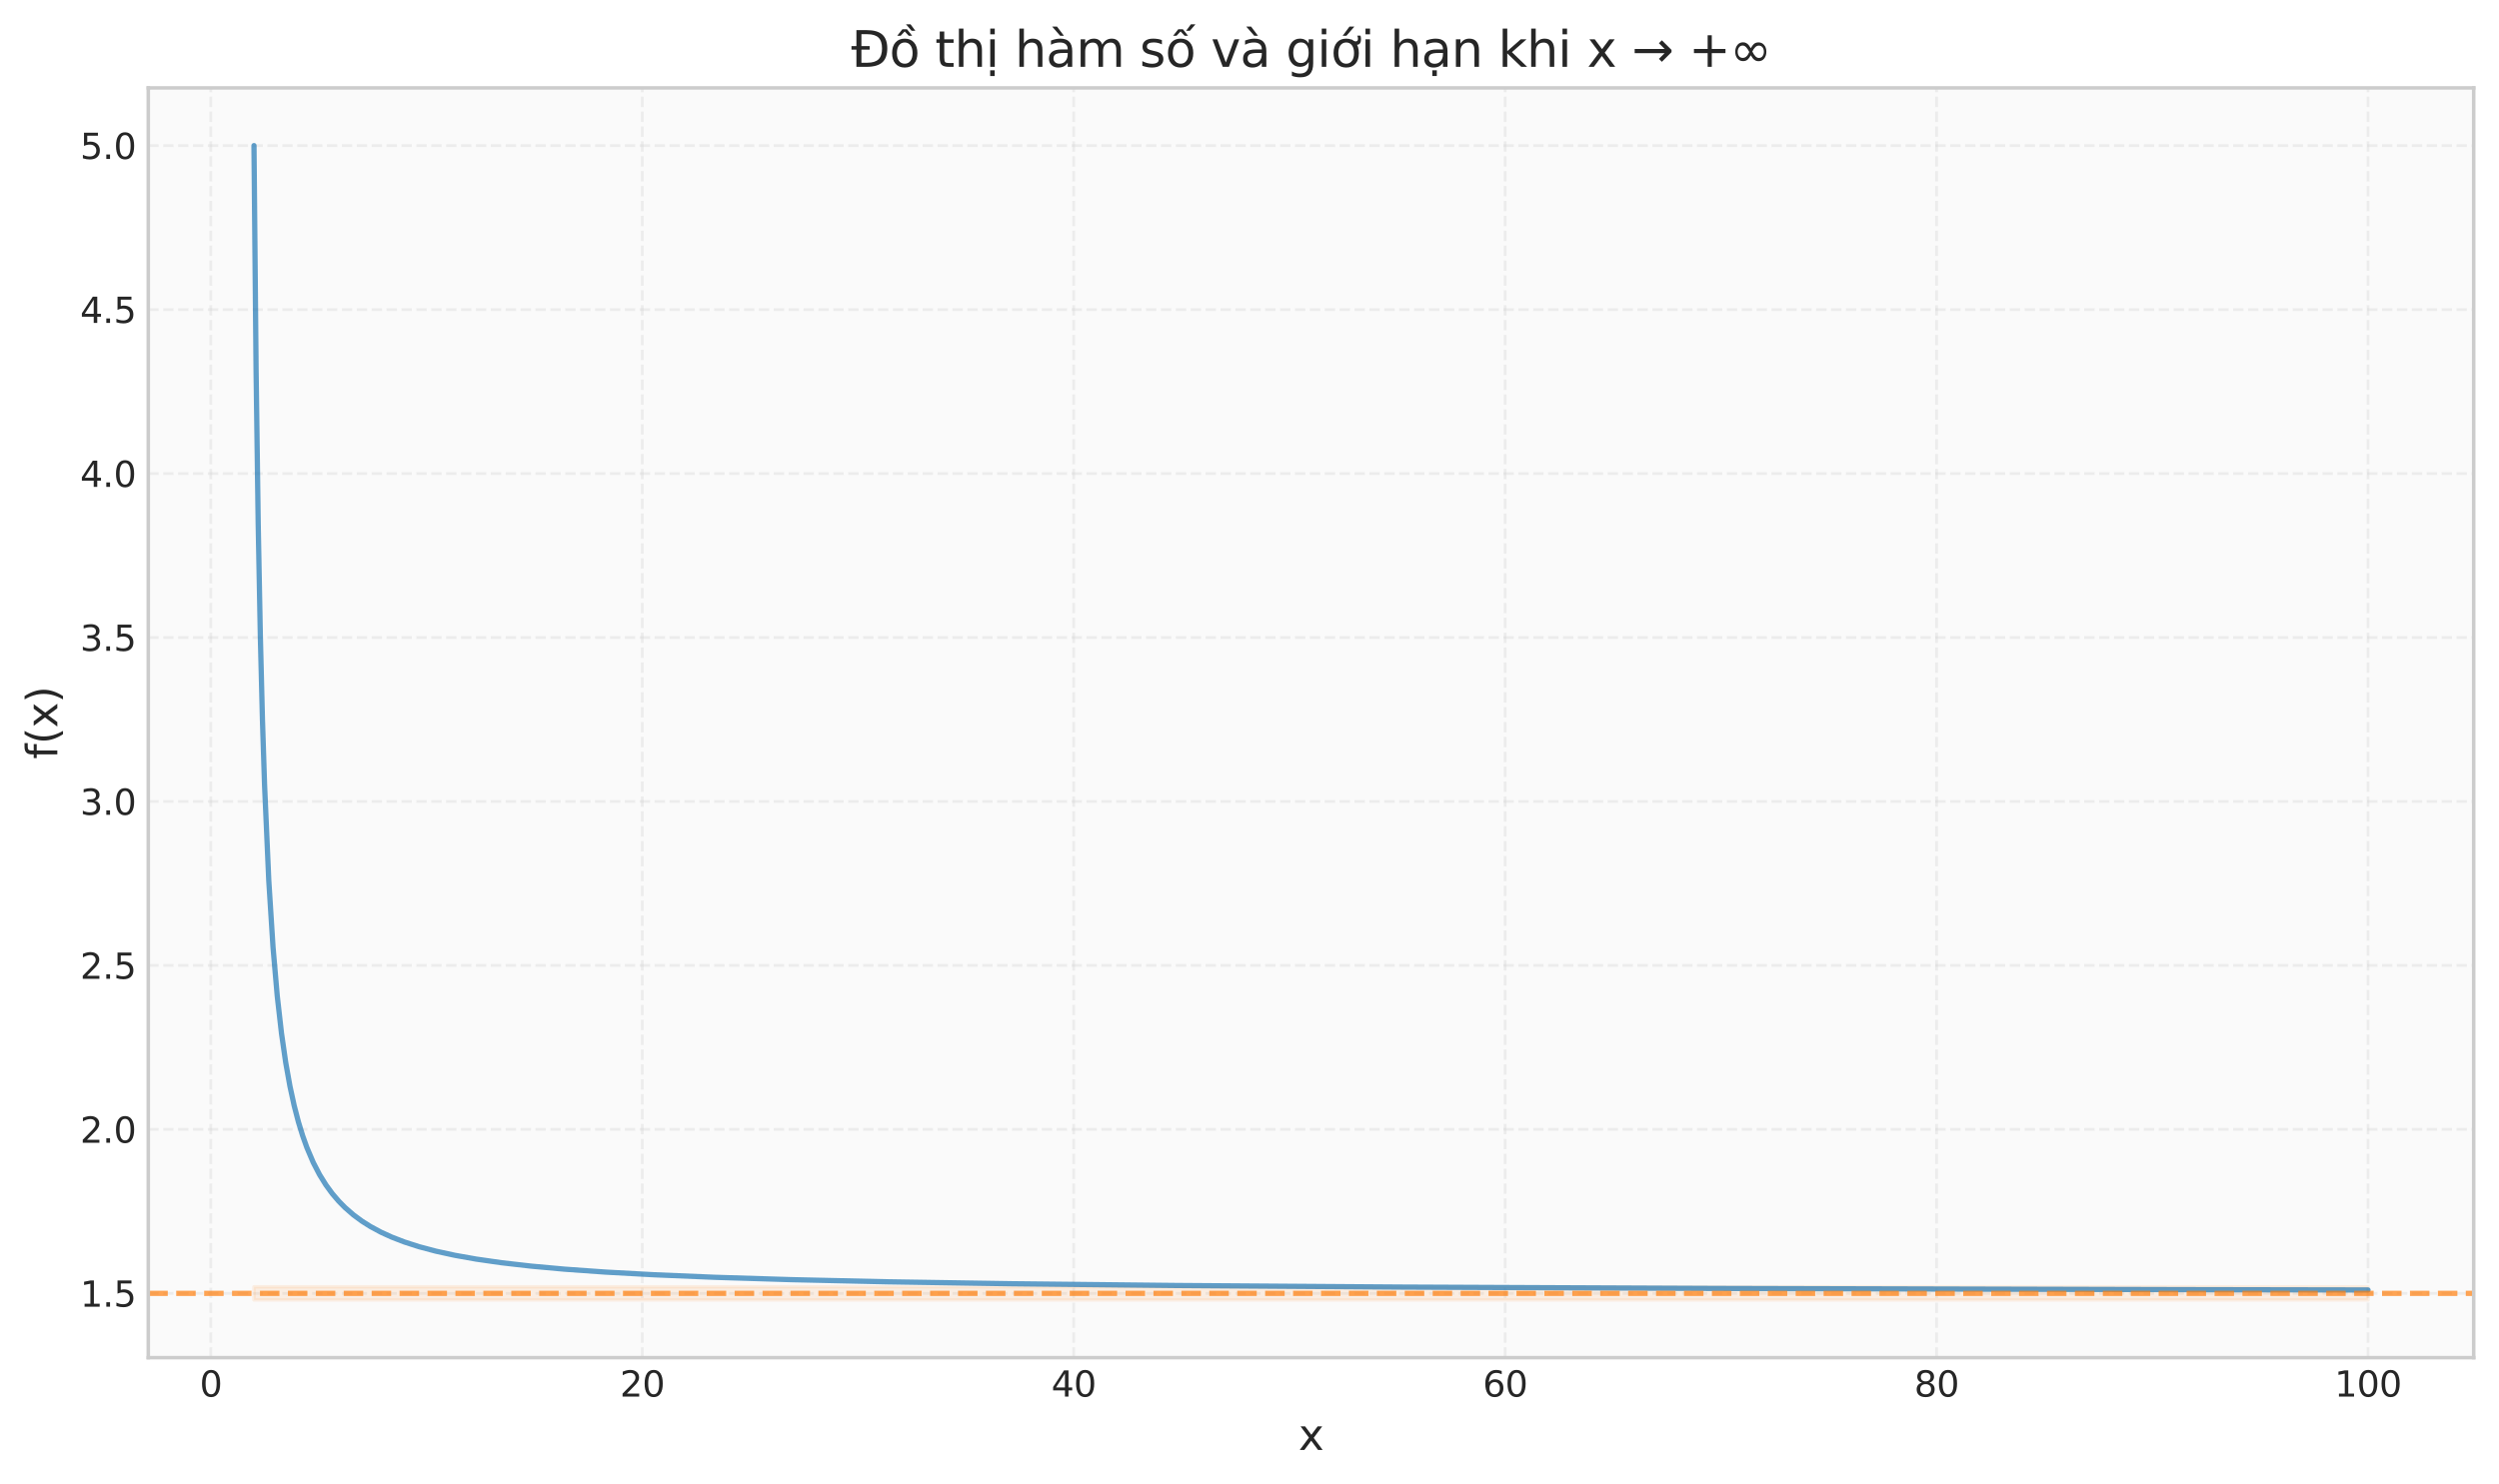 <?xml version="1.0" encoding="utf-8" standalone="no"?>
<!DOCTYPE svg PUBLIC "-//W3C//DTD SVG 1.1//EN"
  "http://www.w3.org/Graphics/SVG/1.1/DTD/svg11.dtd">
<svg xmlns:xlink="http://www.w3.org/1999/xlink" width="711.517pt" height="422.644pt" viewBox="0 0 711.517 422.644" xmlns="http://www.w3.org/2000/svg" version="1.1">
 <defs>
  <style type="text/css">*{stroke-linejoin: round; stroke-linecap: butt}</style>
 </defs>
 <g id="figure_1">
  <g id="patch_1">
   <path d="M 0 422.644 
L 711.517 422.644 
L 711.517 0 
L 0 0 
z
" style="fill: #ffffff"/>
  </g>
  <g id="axes_1">
   <g id="patch_2">
    <path d="M 42.217 386.652 
L 704.317 386.652 
L 704.317 25.032 
L 42.217 25.032 
z
" style="fill: #fafafa"/>
   </g>
   <g id="matplotlib.axis_1">
    <g id="xtick_1">
     <g id="line2d_1">
      <path d="M 60.028 386.652 
L 60.028 25.032 
" clip-path="url(#p8dc1c5ddb0)" style="fill: none; stroke-dasharray: 2.96,1.28; stroke-dashoffset: 0; stroke: #cccccc; stroke-opacity: 0.3; stroke-width: 0.8"/>
     </g>
     <g id="line2d_2"/>
     <g id="text_1">
      <!-- 0 -->
      <g style="fill: #262626" transform="translate(56.847 397.751) scale(0.1 -0.1)">
       <defs>
        <path id="DejaVuSans-30" d="M 2034 4250 
Q 1547 4250 1301 3770 
Q 1056 3291 1056 2328 
Q 1056 1369 1301 889 
Q 1547 409 2034 409 
Q 2525 409 2770 889 
Q 3016 1369 3016 2328 
Q 3016 3291 2770 3770 
Q 2525 4250 2034 4250 
z
M 2034 4750 
Q 2819 4750 3233 4129 
Q 3647 3509 3647 2328 
Q 3647 1150 3233 529 
Q 2819 -91 2034 -91 
Q 1250 -91 836 529 
Q 422 1150 422 2328 
Q 422 3509 836 4129 
Q 1250 4750 2034 4750 
z
" transform="scale(0.016)"/>
       </defs>
       <use xlink:href="#DejaVuSans-30"/>
      </g>
     </g>
    </g>
    <g id="xtick_2">
     <g id="line2d_3">
      <path d="M 182.867 386.652 
L 182.867 25.032 
" clip-path="url(#p8dc1c5ddb0)" style="fill: none; stroke-dasharray: 2.96,1.28; stroke-dashoffset: 0; stroke: #cccccc; stroke-opacity: 0.3; stroke-width: 0.8"/>
     </g>
     <g id="line2d_4"/>
     <g id="text_2">
      <!-- 20 -->
      <g style="fill: #262626" transform="translate(176.505 397.751) scale(0.1 -0.1)">
       <defs>
        <path id="DejaVuSans-32" d="M 1228 531 
L 3431 531 
L 3431 0 
L 469 0 
L 469 531 
Q 828 903 1448 1529 
Q 2069 2156 2228 2338 
Q 2531 2678 2651 2914 
Q 2772 3150 2772 3378 
Q 2772 3750 2511 3984 
Q 2250 4219 1831 4219 
Q 1534 4219 1204 4116 
Q 875 4013 500 3803 
L 500 4441 
Q 881 4594 1212 4672 
Q 1544 4750 1819 4750 
Q 2544 4750 2975 4387 
Q 3406 4025 3406 3419 
Q 3406 3131 3298 2873 
Q 3191 2616 2906 2266 
Q 2828 2175 2409 1742 
Q 1991 1309 1228 531 
z
" transform="scale(0.016)"/>
       </defs>
       <use xlink:href="#DejaVuSans-32"/>
       <use xlink:href="#DejaVuSans-30" transform="translate(63.623 0)"/>
      </g>
     </g>
    </g>
    <g id="xtick_3">
     <g id="line2d_5">
      <path d="M 305.706 386.652 
L 305.706 25.032 
" clip-path="url(#p8dc1c5ddb0)" style="fill: none; stroke-dasharray: 2.96,1.28; stroke-dashoffset: 0; stroke: #cccccc; stroke-opacity: 0.3; stroke-width: 0.8"/>
     </g>
     <g id="line2d_6"/>
     <g id="text_3">
      <!-- 40 -->
      <g style="fill: #262626" transform="translate(299.343 397.751) scale(0.1 -0.1)">
       <defs>
        <path id="DejaVuSans-34" d="M 2419 4116 
L 825 1625 
L 2419 1625 
L 2419 4116 
z
M 2253 4666 
L 3047 4666 
L 3047 1625 
L 3713 1625 
L 3713 1100 
L 3047 1100 
L 3047 0 
L 2419 0 
L 2419 1100 
L 313 1100 
L 313 1709 
L 2253 4666 
z
" transform="scale(0.016)"/>
       </defs>
       <use xlink:href="#DejaVuSans-34"/>
       <use xlink:href="#DejaVuSans-30" transform="translate(63.623 0)"/>
      </g>
     </g>
    </g>
    <g id="xtick_4">
     <g id="line2d_7">
      <path d="M 428.544 386.652 
L 428.544 25.032 
" clip-path="url(#p8dc1c5ddb0)" style="fill: none; stroke-dasharray: 2.96,1.28; stroke-dashoffset: 0; stroke: #cccccc; stroke-opacity: 0.3; stroke-width: 0.8"/>
     </g>
     <g id="line2d_8"/>
     <g id="text_4">
      <!-- 60 -->
      <g style="fill: #262626" transform="translate(422.182 397.751) scale(0.1 -0.1)">
       <defs>
        <path id="DejaVuSans-36" d="M 2113 2584 
Q 1688 2584 1439 2293 
Q 1191 2003 1191 1497 
Q 1191 994 1439 701 
Q 1688 409 2113 409 
Q 2538 409 2786 701 
Q 3034 994 3034 1497 
Q 3034 2003 2786 2293 
Q 2538 2584 2113 2584 
z
M 3366 4563 
L 3366 3988 
Q 3128 4100 2886 4159 
Q 2644 4219 2406 4219 
Q 1781 4219 1451 3797 
Q 1122 3375 1075 2522 
Q 1259 2794 1537 2939 
Q 1816 3084 2150 3084 
Q 2853 3084 3261 2657 
Q 3669 2231 3669 1497 
Q 3669 778 3244 343 
Q 2819 -91 2113 -91 
Q 1303 -91 875 529 
Q 447 1150 447 2328 
Q 447 3434 972 4092 
Q 1497 4750 2381 4750 
Q 2619 4750 2861 4703 
Q 3103 4656 3366 4563 
z
" transform="scale(0.016)"/>
       </defs>
       <use xlink:href="#DejaVuSans-36"/>
       <use xlink:href="#DejaVuSans-30" transform="translate(63.623 0)"/>
      </g>
     </g>
    </g>
    <g id="xtick_5">
     <g id="line2d_9">
      <path d="M 551.383 386.652 
L 551.383 25.032 
" clip-path="url(#p8dc1c5ddb0)" style="fill: none; stroke-dasharray: 2.96,1.28; stroke-dashoffset: 0; stroke: #cccccc; stroke-opacity: 0.3; stroke-width: 0.8"/>
     </g>
     <g id="line2d_10"/>
     <g id="text_5">
      <!-- 80 -->
      <g style="fill: #262626" transform="translate(545.02 397.751) scale(0.1 -0.1)">
       <defs>
        <path id="DejaVuSans-38" d="M 2034 2216 
Q 1584 2216 1326 1975 
Q 1069 1734 1069 1313 
Q 1069 891 1326 650 
Q 1584 409 2034 409 
Q 2484 409 2743 651 
Q 3003 894 3003 1313 
Q 3003 1734 2745 1975 
Q 2488 2216 2034 2216 
z
M 1403 2484 
Q 997 2584 770 2862 
Q 544 3141 544 3541 
Q 544 4100 942 4425 
Q 1341 4750 2034 4750 
Q 2731 4750 3128 4425 
Q 3525 4100 3525 3541 
Q 3525 3141 3298 2862 
Q 3072 2584 2669 2484 
Q 3125 2378 3379 2068 
Q 3634 1759 3634 1313 
Q 3634 634 3220 271 
Q 2806 -91 2034 -91 
Q 1263 -91 848 271 
Q 434 634 434 1313 
Q 434 1759 690 2068 
Q 947 2378 1403 2484 
z
M 1172 3481 
Q 1172 3119 1398 2916 
Q 1625 2713 2034 2713 
Q 2441 2713 2670 2916 
Q 2900 3119 2900 3481 
Q 2900 3844 2670 4047 
Q 2441 4250 2034 4250 
Q 1625 4250 1398 4047 
Q 1172 3844 1172 3481 
z
" transform="scale(0.016)"/>
       </defs>
       <use xlink:href="#DejaVuSans-38"/>
       <use xlink:href="#DejaVuSans-30" transform="translate(63.623 0)"/>
      </g>
     </g>
    </g>
    <g id="xtick_6">
     <g id="line2d_11">
      <path d="M 674.221 386.652 
L 674.221 25.032 
" clip-path="url(#p8dc1c5ddb0)" style="fill: none; stroke-dasharray: 2.96,1.28; stroke-dashoffset: 0; stroke: #cccccc; stroke-opacity: 0.3; stroke-width: 0.8"/>
     </g>
     <g id="line2d_12"/>
     <g id="text_6">
      <!-- 100 -->
      <g style="fill: #262626" transform="translate(664.678 397.751) scale(0.1 -0.1)">
       <defs>
        <path id="DejaVuSans-31" d="M 794 531 
L 1825 531 
L 1825 4091 
L 703 3866 
L 703 4441 
L 1819 4666 
L 2450 4666 
L 2450 531 
L 3481 531 
L 3481 0 
L 794 0 
L 794 531 
z
" transform="scale(0.016)"/>
       </defs>
       <use xlink:href="#DejaVuSans-31"/>
       <use xlink:href="#DejaVuSans-30" transform="translate(63.623 0)"/>
       <use xlink:href="#DejaVuSans-30" transform="translate(127.246 0)"/>
      </g>
     </g>
    </g>
    <g id="text_7">
     <!-- x -->
     <g style="fill: #262626" transform="translate(369.716 412.948) scale(0.12 -0.12)">
      <defs>
       <path id="DejaVuSans-78" d="M 3513 3500 
L 2247 1797 
L 3578 0 
L 2900 0 
L 1881 1375 
L 863 0 
L 184 0 
L 1544 1831 
L 300 3500 
L 978 3500 
L 1906 2253 
L 2834 3500 
L 3513 3500 
z
" transform="scale(0.016)"/>
      </defs>
      <use xlink:href="#DejaVuSans-78"/>
     </g>
    </g>
   </g>
   <g id="matplotlib.axis_2">
    <g id="ytick_1">
     <g id="line2d_13">
      <path d="M 42.217 368.347 
L 704.317 368.347 
" clip-path="url(#p8dc1c5ddb0)" style="fill: none; stroke-dasharray: 2.96,1.28; stroke-dashoffset: 0; stroke: #cccccc; stroke-opacity: 0.3; stroke-width: 0.8"/>
     </g>
     <g id="line2d_14"/>
     <g id="text_8">
      <!-- 1.5 -->
      <g style="fill: #262626" transform="translate(22.814 372.146) scale(0.1 -0.1)">
       <defs>
        <path id="DejaVuSans-2e" d="M 684 794 
L 1344 794 
L 1344 0 
L 684 0 
L 684 794 
z
" transform="scale(0.016)"/>
        <path id="DejaVuSans-35" d="M 691 4666 
L 3169 4666 
L 3169 4134 
L 1269 4134 
L 1269 2991 
Q 1406 3038 1543 3061 
Q 1681 3084 1819 3084 
Q 2600 3084 3056 2656 
Q 3513 2228 3513 1497 
Q 3513 744 3044 326 
Q 2575 -91 1722 -91 
Q 1428 -91 1123 -41 
Q 819 9 494 109 
L 494 744 
Q 775 591 1075 516 
Q 1375 441 1709 441 
Q 2250 441 2565 725 
Q 2881 1009 2881 1497 
Q 2881 1984 2565 2268 
Q 2250 2553 1709 2553 
Q 1456 2553 1204 2497 
Q 953 2441 691 2322 
L 691 4666 
z
" transform="scale(0.016)"/>
       </defs>
       <use xlink:href="#DejaVuSans-31"/>
       <use xlink:href="#DejaVuSans-2e" transform="translate(63.623 0)"/>
       <use xlink:href="#DejaVuSans-35" transform="translate(95.41 0)"/>
      </g>
     </g>
    </g>
    <g id="ytick_2">
     <g id="line2d_15">
      <path d="M 42.217 321.65 
L 704.317 321.65 
" clip-path="url(#p8dc1c5ddb0)" style="fill: none; stroke-dasharray: 2.96,1.28; stroke-dashoffset: 0; stroke: #cccccc; stroke-opacity: 0.3; stroke-width: 0.8"/>
     </g>
     <g id="line2d_16"/>
     <g id="text_9">
      <!-- 2.0 -->
      <g style="fill: #262626" transform="translate(22.814 325.449) scale(0.1 -0.1)">
       <use xlink:href="#DejaVuSans-32"/>
       <use xlink:href="#DejaVuSans-2e" transform="translate(63.623 0)"/>
       <use xlink:href="#DejaVuSans-30" transform="translate(95.41 0)"/>
      </g>
     </g>
    </g>
    <g id="ytick_3">
     <g id="line2d_17">
      <path d="M 42.217 274.953 
L 704.317 274.953 
" clip-path="url(#p8dc1c5ddb0)" style="fill: none; stroke-dasharray: 2.96,1.28; stroke-dashoffset: 0; stroke: #cccccc; stroke-opacity: 0.3; stroke-width: 0.8"/>
     </g>
     <g id="line2d_18"/>
     <g id="text_10">
      <!-- 2.5 -->
      <g style="fill: #262626" transform="translate(22.814 278.753) scale(0.1 -0.1)">
       <use xlink:href="#DejaVuSans-32"/>
       <use xlink:href="#DejaVuSans-2e" transform="translate(63.623 0)"/>
       <use xlink:href="#DejaVuSans-35" transform="translate(95.41 0)"/>
      </g>
     </g>
    </g>
    <g id="ytick_4">
     <g id="line2d_19">
      <path d="M 42.217 228.257 
L 704.317 228.257 
" clip-path="url(#p8dc1c5ddb0)" style="fill: none; stroke-dasharray: 2.96,1.28; stroke-dashoffset: 0; stroke: #cccccc; stroke-opacity: 0.3; stroke-width: 0.8"/>
     </g>
     <g id="line2d_20"/>
     <g id="text_11">
      <!-- 3.0 -->
      <g style="fill: #262626" transform="translate(22.814 232.056) scale(0.1 -0.1)">
       <defs>
        <path id="DejaVuSans-33" d="M 2597 2516 
Q 3050 2419 3304 2112 
Q 3559 1806 3559 1356 
Q 3559 666 3084 287 
Q 2609 -91 1734 -91 
Q 1441 -91 1130 -33 
Q 819 25 488 141 
L 488 750 
Q 750 597 1062 519 
Q 1375 441 1716 441 
Q 2309 441 2620 675 
Q 2931 909 2931 1356 
Q 2931 1769 2642 2001 
Q 2353 2234 1838 2234 
L 1294 2234 
L 1294 2753 
L 1863 2753 
Q 2328 2753 2575 2939 
Q 2822 3125 2822 3475 
Q 2822 3834 2567 4026 
Q 2313 4219 1838 4219 
Q 1578 4219 1281 4162 
Q 984 4106 628 3988 
L 628 4550 
Q 988 4650 1302 4700 
Q 1616 4750 1894 4750 
Q 2613 4750 3031 4423 
Q 3450 4097 3450 3541 
Q 3450 3153 3228 2886 
Q 3006 2619 2597 2516 
z
" transform="scale(0.016)"/>
       </defs>
       <use xlink:href="#DejaVuSans-33"/>
       <use xlink:href="#DejaVuSans-2e" transform="translate(63.623 0)"/>
       <use xlink:href="#DejaVuSans-30" transform="translate(95.41 0)"/>
      </g>
     </g>
    </g>
    <g id="ytick_5">
     <g id="line2d_21">
      <path d="M 42.217 181.56 
L 704.317 181.56 
" clip-path="url(#p8dc1c5ddb0)" style="fill: none; stroke-dasharray: 2.96,1.28; stroke-dashoffset: 0; stroke: #cccccc; stroke-opacity: 0.3; stroke-width: 0.8"/>
     </g>
     <g id="line2d_22"/>
     <g id="text_12">
      <!-- 3.5 -->
      <g style="fill: #262626" transform="translate(22.814 185.359) scale(0.1 -0.1)">
       <use xlink:href="#DejaVuSans-33"/>
       <use xlink:href="#DejaVuSans-2e" transform="translate(63.623 0)"/>
       <use xlink:href="#DejaVuSans-35" transform="translate(95.41 0)"/>
      </g>
     </g>
    </g>
    <g id="ytick_6">
     <g id="line2d_23">
      <path d="M 42.217 134.863 
L 704.317 134.863 
" clip-path="url(#p8dc1c5ddb0)" style="fill: none; stroke-dasharray: 2.96,1.28; stroke-dashoffset: 0; stroke: #cccccc; stroke-opacity: 0.3; stroke-width: 0.8"/>
     </g>
     <g id="line2d_24"/>
     <g id="text_13">
      <!-- 4.0 -->
      <g style="fill: #262626" transform="translate(22.814 138.662) scale(0.1 -0.1)">
       <use xlink:href="#DejaVuSans-34"/>
       <use xlink:href="#DejaVuSans-2e" transform="translate(63.623 0)"/>
       <use xlink:href="#DejaVuSans-30" transform="translate(95.41 0)"/>
      </g>
     </g>
    </g>
    <g id="ytick_7">
     <g id="line2d_25">
      <path d="M 42.217 88.166 
L 704.317 88.166 
" clip-path="url(#p8dc1c5ddb0)" style="fill: none; stroke-dasharray: 2.96,1.28; stroke-dashoffset: 0; stroke: #cccccc; stroke-opacity: 0.3; stroke-width: 0.8"/>
     </g>
     <g id="line2d_26"/>
     <g id="text_14">
      <!-- 4.5 -->
      <g style="fill: #262626" transform="translate(22.814 91.965) scale(0.1 -0.1)">
       <use xlink:href="#DejaVuSans-34"/>
       <use xlink:href="#DejaVuSans-2e" transform="translate(63.623 0)"/>
       <use xlink:href="#DejaVuSans-35" transform="translate(95.41 0)"/>
      </g>
     </g>
    </g>
    <g id="ytick_8">
     <g id="line2d_27">
      <path d="M 42.217 41.469 
L 704.317 41.469 
" clip-path="url(#p8dc1c5ddb0)" style="fill: none; stroke-dasharray: 2.96,1.28; stroke-dashoffset: 0; stroke: #cccccc; stroke-opacity: 0.3; stroke-width: 0.8"/>
     </g>
     <g id="line2d_28"/>
     <g id="text_15">
      <!-- 5.0 -->
      <g style="fill: #262626" transform="translate(22.814 45.269) scale(0.1 -0.1)">
       <use xlink:href="#DejaVuSans-35"/>
       <use xlink:href="#DejaVuSans-2e" transform="translate(63.623 0)"/>
       <use xlink:href="#DejaVuSans-30" transform="translate(95.41 0)"/>
      </g>
     </g>
    </g>
    <g id="text_16">
     <!-- f(x) -->
     <g style="fill: #262626" transform="translate(16.318 216.188) rotate(-90) scale(0.12 -0.12)">
      <defs>
       <path id="DejaVuSans-66" d="M 2375 4863 
L 2375 4384 
L 1825 4384 
Q 1516 4384 1395 4259 
Q 1275 4134 1275 3809 
L 1275 3500 
L 2222 3500 
L 2222 3053 
L 1275 3053 
L 1275 0 
L 697 0 
L 697 3053 
L 147 3053 
L 147 3500 
L 697 3500 
L 697 3744 
Q 697 4328 969 4595 
Q 1241 4863 1831 4863 
L 2375 4863 
z
" transform="scale(0.016)"/>
       <path id="DejaVuSans-28" d="M 1984 4856 
Q 1566 4138 1362 3434 
Q 1159 2731 1159 2009 
Q 1159 1288 1364 580 
Q 1569 -128 1984 -844 
L 1484 -844 
Q 1016 -109 783 600 
Q 550 1309 550 2009 
Q 550 2706 781 3412 
Q 1013 4119 1484 4856 
L 1984 4856 
z
" transform="scale(0.016)"/>
       <path id="DejaVuSans-29" d="M 513 4856 
L 1013 4856 
Q 1481 4119 1714 3412 
Q 1947 2706 1947 2009 
Q 1947 1309 1714 600 
Q 1481 -109 1013 -844 
L 513 -844 
Q 928 -128 1133 580 
Q 1338 1288 1338 2009 
Q 1338 2731 1133 3434 
Q 928 4138 513 4856 
z
" transform="scale(0.016)"/>
      </defs>
      <use xlink:href="#DejaVuSans-66"/>
      <use xlink:href="#DejaVuSans-28" transform="translate(35.205 0)"/>
      <use xlink:href="#DejaVuSans-78" transform="translate(74.219 0)"/>
      <use xlink:href="#DejaVuSans-29" transform="translate(133.398 0)"/>
     </g>
    </g>
   </g>
   <g id="FillBetweenPolyCollection_1">
    <defs>
     <path id="m727779c915" d="M 72.312 -56.165 
L 72.312 -52.429 
L 72.915 -52.429 
L 73.517 -52.429 
L 74.12 -52.429 
L 74.722 -52.429 
L 75.325 -52.429 
L 75.927 -52.429 
L 76.53 -52.429 
L 77.132 -52.429 
L 77.735 -52.429 
L 78.337 -52.429 
L 78.94 -52.429 
L 79.542 -52.429 
L 80.145 -52.429 
L 80.747 -52.429 
L 81.35 -52.429 
L 81.953 -52.429 
L 82.555 -52.429 
L 83.158 -52.429 
L 83.76 -52.429 
L 84.363 -52.429 
L 84.965 -52.429 
L 85.568 -52.429 
L 86.17 -52.429 
L 86.773 -52.429 
L 87.375 -52.429 
L 87.978 -52.429 
L 88.58 -52.429 
L 89.183 -52.429 
L 89.785 -52.429 
L 90.388 -52.429 
L 90.99 -52.429 
L 91.593 -52.429 
L 92.195 -52.429 
L 92.798 -52.429 
L 93.4 -52.429 
L 94.003 -52.429 
L 94.605 -52.429 
L 95.208 -52.429 
L 95.81 -52.429 
L 96.413 -52.429 
L 97.015 -52.429 
L 97.618 -52.429 
L 98.22 -52.429 
L 98.823 -52.429 
L 99.425 -52.429 
L 100.028 -52.429 
L 100.63 -52.429 
L 101.233 -52.429 
L 101.835 -52.429 
L 102.438 -52.429 
L 103.04 -52.429 
L 103.643 -52.429 
L 104.245 -52.429 
L 104.848 -52.429 
L 105.45 -52.429 
L 106.053 -52.429 
L 106.655 -52.429 
L 107.258 -52.429 
L 107.861 -52.429 
L 108.463 -52.429 
L 109.066 -52.429 
L 109.668 -52.429 
L 110.271 -52.429 
L 110.873 -52.429 
L 111.476 -52.429 
L 112.078 -52.429 
L 112.681 -52.429 
L 113.283 -52.429 
L 113.886 -52.429 
L 114.488 -52.429 
L 115.091 -52.429 
L 115.693 -52.429 
L 116.296 -52.429 
L 116.898 -52.429 
L 117.501 -52.429 
L 118.103 -52.429 
L 118.706 -52.429 
L 119.308 -52.429 
L 119.911 -52.429 
L 120.513 -52.429 
L 121.116 -52.429 
L 121.718 -52.429 
L 122.321 -52.429 
L 122.923 -52.429 
L 123.526 -52.429 
L 124.128 -52.429 
L 124.731 -52.429 
L 125.333 -52.429 
L 125.936 -52.429 
L 126.538 -52.429 
L 127.141 -52.429 
L 127.743 -52.429 
L 128.346 -52.429 
L 128.948 -52.429 
L 129.551 -52.429 
L 130.153 -52.429 
L 130.756 -52.429 
L 131.358 -52.429 
L 131.961 -52.429 
L 132.563 -52.429 
L 133.166 -52.429 
L 133.769 -52.429 
L 134.371 -52.429 
L 134.974 -52.429 
L 135.576 -52.429 
L 136.179 -52.429 
L 136.781 -52.429 
L 137.384 -52.429 
L 137.986 -52.429 
L 138.589 -52.429 
L 139.191 -52.429 
L 139.794 -52.429 
L 140.396 -52.429 
L 140.999 -52.429 
L 141.601 -52.429 
L 142.204 -52.429 
L 142.806 -52.429 
L 143.409 -52.429 
L 144.011 -52.429 
L 144.614 -52.429 
L 145.216 -52.429 
L 145.819 -52.429 
L 146.421 -52.429 
L 147.024 -52.429 
L 147.626 -52.429 
L 148.229 -52.429 
L 148.831 -52.429 
L 149.434 -52.429 
L 150.036 -52.429 
L 150.639 -52.429 
L 151.241 -52.429 
L 151.844 -52.429 
L 152.446 -52.429 
L 153.049 -52.429 
L 153.651 -52.429 
L 154.254 -52.429 
L 154.856 -52.429 
L 155.459 -52.429 
L 156.061 -52.429 
L 156.664 -52.429 
L 157.266 -52.429 
L 157.869 -52.429 
L 158.471 -52.429 
L 159.074 -52.429 
L 159.677 -52.429 
L 160.279 -52.429 
L 160.882 -52.429 
L 161.484 -52.429 
L 162.087 -52.429 
L 162.689 -52.429 
L 163.292 -52.429 
L 163.894 -52.429 
L 164.497 -52.429 
L 165.099 -52.429 
L 165.702 -52.429 
L 166.304 -52.429 
L 166.907 -52.429 
L 167.509 -52.429 
L 168.112 -52.429 
L 168.714 -52.429 
L 169.317 -52.429 
L 169.919 -52.429 
L 170.522 -52.429 
L 171.124 -52.429 
L 171.727 -52.429 
L 172.329 -52.429 
L 172.932 -52.429 
L 173.534 -52.429 
L 174.137 -52.429 
L 174.739 -52.429 
L 175.342 -52.429 
L 175.944 -52.429 
L 176.547 -52.429 
L 177.149 -52.429 
L 177.752 -52.429 
L 178.354 -52.429 
L 178.957 -52.429 
L 179.559 -52.429 
L 180.162 -52.429 
L 180.764 -52.429 
L 181.367 -52.429 
L 181.969 -52.429 
L 182.572 -52.429 
L 183.174 -52.429 
L 183.777 -52.429 
L 184.379 -52.429 
L 184.982 -52.429 
L 185.585 -52.429 
L 186.187 -52.429 
L 186.79 -52.429 
L 187.392 -52.429 
L 187.995 -52.429 
L 188.597 -52.429 
L 189.2 -52.429 
L 189.802 -52.429 
L 190.405 -52.429 
L 191.007 -52.429 
L 191.61 -52.429 
L 192.212 -52.429 
L 192.815 -52.429 
L 193.417 -52.429 
L 194.02 -52.429 
L 194.622 -52.429 
L 195.225 -52.429 
L 195.827 -52.429 
L 196.43 -52.429 
L 197.032 -52.429 
L 197.635 -52.429 
L 198.237 -52.429 
L 198.84 -52.429 
L 199.442 -52.429 
L 200.045 -52.429 
L 200.647 -52.429 
L 201.25 -52.429 
L 201.852 -52.429 
L 202.455 -52.429 
L 203.057 -52.429 
L 203.66 -52.429 
L 204.262 -52.429 
L 204.865 -52.429 
L 205.467 -52.429 
L 206.07 -52.429 
L 206.672 -52.429 
L 207.275 -52.429 
L 207.877 -52.429 
L 208.48 -52.429 
L 209.082 -52.429 
L 209.685 -52.429 
L 210.287 -52.429 
L 210.89 -52.429 
L 211.493 -52.429 
L 212.095 -52.429 
L 212.698 -52.429 
L 213.3 -52.429 
L 213.903 -52.429 
L 214.505 -52.429 
L 215.108 -52.429 
L 215.71 -52.429 
L 216.313 -52.429 
L 216.915 -52.429 
L 217.518 -52.429 
L 218.12 -52.429 
L 218.723 -52.429 
L 219.325 -52.429 
L 219.928 -52.429 
L 220.53 -52.429 
L 221.133 -52.429 
L 221.735 -52.429 
L 222.338 -52.429 
L 222.94 -52.429 
L 223.543 -52.429 
L 224.145 -52.429 
L 224.748 -52.429 
L 225.35 -52.429 
L 225.953 -52.429 
L 226.555 -52.429 
L 227.158 -52.429 
L 227.76 -52.429 
L 228.363 -52.429 
L 228.965 -52.429 
L 229.568 -52.429 
L 230.17 -52.429 
L 230.773 -52.429 
L 231.375 -52.429 
L 231.978 -52.429 
L 232.58 -52.429 
L 233.183 -52.429 
L 233.785 -52.429 
L 234.388 -52.429 
L 234.99 -52.429 
L 235.593 -52.429 
L 236.195 -52.429 
L 236.798 -52.429 
L 237.401 -52.429 
L 238.003 -52.429 
L 238.606 -52.429 
L 239.208 -52.429 
L 239.811 -52.429 
L 240.413 -52.429 
L 241.016 -52.429 
L 241.618 -52.429 
L 242.221 -52.429 
L 242.823 -52.429 
L 243.426 -52.429 
L 244.028 -52.429 
L 244.631 -52.429 
L 245.233 -52.429 
L 245.836 -52.429 
L 246.438 -52.429 
L 247.041 -52.429 
L 247.643 -52.429 
L 248.246 -52.429 
L 248.848 -52.429 
L 249.451 -52.429 
L 250.053 -52.429 
L 250.656 -52.429 
L 251.258 -52.429 
L 251.861 -52.429 
L 252.463 -52.429 
L 253.066 -52.429 
L 253.668 -52.429 
L 254.271 -52.429 
L 254.873 -52.429 
L 255.476 -52.429 
L 256.078 -52.429 
L 256.681 -52.429 
L 257.283 -52.429 
L 257.886 -52.429 
L 258.488 -52.429 
L 259.091 -52.429 
L 259.693 -52.429 
L 260.296 -52.429 
L 260.898 -52.429 
L 261.501 -52.429 
L 262.103 -52.429 
L 262.706 -52.429 
L 263.309 -52.429 
L 263.911 -52.429 
L 264.514 -52.429 
L 265.116 -52.429 
L 265.719 -52.429 
L 266.321 -52.429 
L 266.924 -52.429 
L 267.526 -52.429 
L 268.129 -52.429 
L 268.731 -52.429 
L 269.334 -52.429 
L 269.936 -52.429 
L 270.539 -52.429 
L 271.141 -52.429 
L 271.744 -52.429 
L 272.346 -52.429 
L 272.949 -52.429 
L 273.551 -52.429 
L 274.154 -52.429 
L 274.756 -52.429 
L 275.359 -52.429 
L 275.961 -52.429 
L 276.564 -52.429 
L 277.166 -52.429 
L 277.769 -52.429 
L 278.371 -52.429 
L 278.974 -52.429 
L 279.576 -52.429 
L 280.179 -52.429 
L 280.781 -52.429 
L 281.384 -52.429 
L 281.986 -52.429 
L 282.589 -52.429 
L 283.191 -52.429 
L 283.794 -52.429 
L 284.396 -52.429 
L 284.999 -52.429 
L 285.601 -52.429 
L 286.204 -52.429 
L 286.806 -52.429 
L 287.409 -52.429 
L 288.011 -52.429 
L 288.614 -52.429 
L 289.217 -52.429 
L 289.819 -52.429 
L 290.422 -52.429 
L 291.024 -52.429 
L 291.627 -52.429 
L 292.229 -52.429 
L 292.832 -52.429 
L 293.434 -52.429 
L 294.037 -52.429 
L 294.639 -52.429 
L 295.242 -52.429 
L 295.844 -52.429 
L 296.447 -52.429 
L 297.049 -52.429 
L 297.652 -52.429 
L 298.254 -52.429 
L 298.857 -52.429 
L 299.459 -52.429 
L 300.062 -52.429 
L 300.664 -52.429 
L 301.267 -52.429 
L 301.869 -52.429 
L 302.472 -52.429 
L 303.074 -52.429 
L 303.677 -52.429 
L 304.279 -52.429 
L 304.882 -52.429 
L 305.484 -52.429 
L 306.087 -52.429 
L 306.689 -52.429 
L 307.292 -52.429 
L 307.894 -52.429 
L 308.497 -52.429 
L 309.099 -52.429 
L 309.702 -52.429 
L 310.304 -52.429 
L 310.907 -52.429 
L 311.509 -52.429 
L 312.112 -52.429 
L 312.714 -52.429 
L 313.317 -52.429 
L 313.919 -52.429 
L 314.522 -52.429 
L 315.125 -52.429 
L 315.727 -52.429 
L 316.33 -52.429 
L 316.932 -52.429 
L 317.535 -52.429 
L 318.137 -52.429 
L 318.74 -52.429 
L 319.342 -52.429 
L 319.945 -52.429 
L 320.547 -52.429 
L 321.15 -52.429 
L 321.752 -52.429 
L 322.355 -52.429 
L 322.957 -52.429 
L 323.56 -52.429 
L 324.162 -52.429 
L 324.765 -52.429 
L 325.367 -52.429 
L 325.97 -52.429 
L 326.572 -52.429 
L 327.175 -52.429 
L 327.777 -52.429 
L 328.38 -52.429 
L 328.982 -52.429 
L 329.585 -52.429 
L 330.187 -52.429 
L 330.79 -52.429 
L 331.392 -52.429 
L 331.995 -52.429 
L 332.597 -52.429 
L 333.2 -52.429 
L 333.802 -52.429 
L 334.405 -52.429 
L 335.007 -52.429 
L 335.61 -52.429 
L 336.212 -52.429 
L 336.815 -52.429 
L 337.417 -52.429 
L 338.02 -52.429 
L 338.622 -52.429 
L 339.225 -52.429 
L 339.827 -52.429 
L 340.43 -52.429 
L 341.033 -52.429 
L 341.635 -52.429 
L 342.238 -52.429 
L 342.84 -52.429 
L 343.443 -52.429 
L 344.045 -52.429 
L 344.648 -52.429 
L 345.25 -52.429 
L 345.853 -52.429 
L 346.455 -52.429 
L 347.058 -52.429 
L 347.66 -52.429 
L 348.263 -52.429 
L 348.865 -52.429 
L 349.468 -52.429 
L 350.07 -52.429 
L 350.673 -52.429 
L 351.275 -52.429 
L 351.878 -52.429 
L 352.48 -52.429 
L 353.083 -52.429 
L 353.685 -52.429 
L 354.288 -52.429 
L 354.89 -52.429 
L 355.493 -52.429 
L 356.095 -52.429 
L 356.698 -52.429 
L 357.3 -52.429 
L 357.903 -52.429 
L 358.505 -52.429 
L 359.108 -52.429 
L 359.71 -52.429 
L 360.313 -52.429 
L 360.915 -52.429 
L 361.518 -52.429 
L 362.12 -52.429 
L 362.723 -52.429 
L 363.325 -52.429 
L 363.928 -52.429 
L 364.53 -52.429 
L 365.133 -52.429 
L 365.735 -52.429 
L 366.338 -52.429 
L 366.941 -52.429 
L 367.543 -52.429 
L 368.146 -52.429 
L 368.748 -52.429 
L 369.351 -52.429 
L 369.953 -52.429 
L 370.556 -52.429 
L 371.158 -52.429 
L 371.761 -52.429 
L 372.363 -52.429 
L 372.966 -52.429 
L 373.568 -52.429 
L 374.171 -52.429 
L 374.773 -52.429 
L 375.376 -52.429 
L 375.978 -52.429 
L 376.581 -52.429 
L 377.183 -52.429 
L 377.786 -52.429 
L 378.388 -52.429 
L 378.991 -52.429 
L 379.593 -52.429 
L 380.196 -52.429 
L 380.798 -52.429 
L 381.401 -52.429 
L 382.003 -52.429 
L 382.606 -52.429 
L 383.208 -52.429 
L 383.811 -52.429 
L 384.413 -52.429 
L 385.016 -52.429 
L 385.618 -52.429 
L 386.221 -52.429 
L 386.823 -52.429 
L 387.426 -52.429 
L 388.028 -52.429 
L 388.631 -52.429 
L 389.233 -52.429 
L 389.836 -52.429 
L 390.438 -52.429 
L 391.041 -52.429 
L 391.643 -52.429 
L 392.246 -52.429 
L 392.849 -52.429 
L 393.451 -52.429 
L 394.054 -52.429 
L 394.656 -52.429 
L 395.259 -52.429 
L 395.861 -52.429 
L 396.464 -52.429 
L 397.066 -52.429 
L 397.669 -52.429 
L 398.271 -52.429 
L 398.874 -52.429 
L 399.476 -52.429 
L 400.079 -52.429 
L 400.681 -52.429 
L 401.284 -52.429 
L 401.886 -52.429 
L 402.489 -52.429 
L 403.091 -52.429 
L 403.694 -52.429 
L 404.296 -52.429 
L 404.899 -52.429 
L 405.501 -52.429 
L 406.104 -52.429 
L 406.706 -52.429 
L 407.309 -52.429 
L 407.911 -52.429 
L 408.514 -52.429 
L 409.116 -52.429 
L 409.719 -52.429 
L 410.321 -52.429 
L 410.924 -52.429 
L 411.526 -52.429 
L 412.129 -52.429 
L 412.731 -52.429 
L 413.334 -52.429 
L 413.936 -52.429 
L 414.539 -52.429 
L 415.141 -52.429 
L 415.744 -52.429 
L 416.346 -52.429 
L 416.949 -52.429 
L 417.551 -52.429 
L 418.154 -52.429 
L 418.757 -52.429 
L 419.359 -52.429 
L 419.962 -52.429 
L 420.564 -52.429 
L 421.167 -52.429 
L 421.769 -52.429 
L 422.372 -52.429 
L 422.974 -52.429 
L 423.577 -52.429 
L 424.179 -52.429 
L 424.782 -52.429 
L 425.384 -52.429 
L 425.987 -52.429 
L 426.589 -52.429 
L 427.192 -52.429 
L 427.794 -52.429 
L 428.397 -52.429 
L 428.999 -52.429 
L 429.602 -52.429 
L 430.204 -52.429 
L 430.807 -52.429 
L 431.409 -52.429 
L 432.012 -52.429 
L 432.614 -52.429 
L 433.217 -52.429 
L 433.819 -52.429 
L 434.422 -52.429 
L 435.024 -52.429 
L 435.627 -52.429 
L 436.229 -52.429 
L 436.832 -52.429 
L 437.434 -52.429 
L 438.037 -52.429 
L 438.639 -52.429 
L 439.242 -52.429 
L 439.844 -52.429 
L 440.447 -52.429 
L 441.049 -52.429 
L 441.652 -52.429 
L 442.254 -52.429 
L 442.857 -52.429 
L 443.459 -52.429 
L 444.062 -52.429 
L 444.664 -52.429 
L 445.267 -52.429 
L 445.87 -52.429 
L 446.472 -52.429 
L 447.075 -52.429 
L 447.677 -52.429 
L 448.28 -52.429 
L 448.882 -52.429 
L 449.485 -52.429 
L 450.087 -52.429 
L 450.69 -52.429 
L 451.292 -52.429 
L 451.895 -52.429 
L 452.497 -52.429 
L 453.1 -52.429 
L 453.702 -52.429 
L 454.305 -52.429 
L 454.907 -52.429 
L 455.51 -52.429 
L 456.112 -52.429 
L 456.715 -52.429 
L 457.317 -52.429 
L 457.92 -52.429 
L 458.522 -52.429 
L 459.125 -52.429 
L 459.727 -52.429 
L 460.33 -52.429 
L 460.932 -52.429 
L 461.535 -52.429 
L 462.137 -52.429 
L 462.74 -52.429 
L 463.342 -52.429 
L 463.945 -52.429 
L 464.547 -52.429 
L 465.15 -52.429 
L 465.752 -52.429 
L 466.355 -52.429 
L 466.957 -52.429 
L 467.56 -52.429 
L 468.162 -52.429 
L 468.765 -52.429 
L 469.367 -52.429 
L 469.97 -52.429 
L 470.572 -52.429 
L 471.175 -52.429 
L 471.778 -52.429 
L 472.38 -52.429 
L 472.983 -52.429 
L 473.585 -52.429 
L 474.188 -52.429 
L 474.79 -52.429 
L 475.393 -52.429 
L 475.995 -52.429 
L 476.598 -52.429 
L 477.2 -52.429 
L 477.803 -52.429 
L 478.405 -52.429 
L 479.008 -52.429 
L 479.61 -52.429 
L 480.213 -52.429 
L 480.815 -52.429 
L 481.418 -52.429 
L 482.02 -52.429 
L 482.623 -52.429 
L 483.225 -52.429 
L 483.828 -52.429 
L 484.43 -52.429 
L 485.033 -52.429 
L 485.635 -52.429 
L 486.238 -52.429 
L 486.84 -52.429 
L 487.443 -52.429 
L 488.045 -52.429 
L 488.648 -52.429 
L 489.25 -52.429 
L 489.853 -52.429 
L 490.455 -52.429 
L 491.058 -52.429 
L 491.66 -52.429 
L 492.263 -52.429 
L 492.865 -52.429 
L 493.468 -52.429 
L 494.07 -52.429 
L 494.673 -52.429 
L 495.275 -52.429 
L 495.878 -52.429 
L 496.48 -52.429 
L 497.083 -52.429 
L 497.686 -52.429 
L 498.288 -52.429 
L 498.891 -52.429 
L 499.493 -52.429 
L 500.096 -52.429 
L 500.698 -52.429 
L 501.301 -52.429 
L 501.903 -52.429 
L 502.506 -52.429 
L 503.108 -52.429 
L 503.711 -52.429 
L 504.313 -52.429 
L 504.916 -52.429 
L 505.518 -52.429 
L 506.121 -52.429 
L 506.723 -52.429 
L 507.326 -52.429 
L 507.928 -52.429 
L 508.531 -52.429 
L 509.133 -52.429 
L 509.736 -52.429 
L 510.338 -52.429 
L 510.941 -52.429 
L 511.543 -52.429 
L 512.146 -52.429 
L 512.748 -52.429 
L 513.351 -52.429 
L 513.953 -52.429 
L 514.556 -52.429 
L 515.158 -52.429 
L 515.761 -52.429 
L 516.363 -52.429 
L 516.966 -52.429 
L 517.568 -52.429 
L 518.171 -52.429 
L 518.773 -52.429 
L 519.376 -52.429 
L 519.978 -52.429 
L 520.581 -52.429 
L 521.183 -52.429 
L 521.786 -52.429 
L 522.388 -52.429 
L 522.991 -52.429 
L 523.594 -52.429 
L 524.196 -52.429 
L 524.799 -52.429 
L 525.401 -52.429 
L 526.004 -52.429 
L 526.606 -52.429 
L 527.209 -52.429 
L 527.811 -52.429 
L 528.414 -52.429 
L 529.016 -52.429 
L 529.619 -52.429 
L 530.221 -52.429 
L 530.824 -52.429 
L 531.426 -52.429 
L 532.029 -52.429 
L 532.631 -52.429 
L 533.234 -52.429 
L 533.836 -52.429 
L 534.439 -52.429 
L 535.041 -52.429 
L 535.644 -52.429 
L 536.246 -52.429 
L 536.849 -52.429 
L 537.451 -52.429 
L 538.054 -52.429 
L 538.656 -52.429 
L 539.259 -52.429 
L 539.861 -52.429 
L 540.464 -52.429 
L 541.066 -52.429 
L 541.669 -52.429 
L 542.271 -52.429 
L 542.874 -52.429 
L 543.476 -52.429 
L 544.079 -52.429 
L 544.681 -52.429 
L 545.284 -52.429 
L 545.886 -52.429 
L 546.489 -52.429 
L 547.091 -52.429 
L 547.694 -52.429 
L 548.296 -52.429 
L 548.899 -52.429 
L 549.502 -52.429 
L 550.104 -52.429 
L 550.707 -52.429 
L 551.309 -52.429 
L 551.912 -52.429 
L 552.514 -52.429 
L 553.117 -52.429 
L 553.719 -52.429 
L 554.322 -52.429 
L 554.924 -52.429 
L 555.527 -52.429 
L 556.129 -52.429 
L 556.732 -52.429 
L 557.334 -52.429 
L 557.937 -52.429 
L 558.539 -52.429 
L 559.142 -52.429 
L 559.744 -52.429 
L 560.347 -52.429 
L 560.949 -52.429 
L 561.552 -52.429 
L 562.154 -52.429 
L 562.757 -52.429 
L 563.359 -52.429 
L 563.962 -52.429 
L 564.564 -52.429 
L 565.167 -52.429 
L 565.769 -52.429 
L 566.372 -52.429 
L 566.974 -52.429 
L 567.577 -52.429 
L 568.179 -52.429 
L 568.782 -52.429 
L 569.384 -52.429 
L 569.987 -52.429 
L 570.589 -52.429 
L 571.192 -52.429 
L 571.794 -52.429 
L 572.397 -52.429 
L 572.999 -52.429 
L 573.602 -52.429 
L 574.204 -52.429 
L 574.807 -52.429 
L 575.41 -52.429 
L 576.012 -52.429 
L 576.615 -52.429 
L 577.217 -52.429 
L 577.82 -52.429 
L 578.422 -52.429 
L 579.025 -52.429 
L 579.627 -52.429 
L 580.23 -52.429 
L 580.832 -52.429 
L 581.435 -52.429 
L 582.037 -52.429 
L 582.64 -52.429 
L 583.242 -52.429 
L 583.845 -52.429 
L 584.447 -52.429 
L 585.05 -52.429 
L 585.652 -52.429 
L 586.255 -52.429 
L 586.857 -52.429 
L 587.46 -52.429 
L 588.062 -52.429 
L 588.665 -52.429 
L 589.267 -52.429 
L 589.87 -52.429 
L 590.472 -52.429 
L 591.075 -52.429 
L 591.677 -52.429 
L 592.28 -52.429 
L 592.882 -52.429 
L 593.485 -52.429 
L 594.087 -52.429 
L 594.69 -52.429 
L 595.292 -52.429 
L 595.895 -52.429 
L 596.497 -52.429 
L 597.1 -52.429 
L 597.702 -52.429 
L 598.305 -52.429 
L 598.907 -52.429 
L 599.51 -52.429 
L 600.112 -52.429 
L 600.715 -52.429 
L 601.318 -52.429 
L 601.92 -52.429 
L 602.523 -52.429 
L 603.125 -52.429 
L 603.728 -52.429 
L 604.33 -52.429 
L 604.933 -52.429 
L 605.535 -52.429 
L 606.138 -52.429 
L 606.74 -52.429 
L 607.343 -52.429 
L 607.945 -52.429 
L 608.548 -52.429 
L 609.15 -52.429 
L 609.753 -52.429 
L 610.355 -52.429 
L 610.958 -52.429 
L 611.56 -52.429 
L 612.163 -52.429 
L 612.765 -52.429 
L 613.368 -52.429 
L 613.97 -52.429 
L 614.573 -52.429 
L 615.175 -52.429 
L 615.778 -52.429 
L 616.38 -52.429 
L 616.983 -52.429 
L 617.585 -52.429 
L 618.188 -52.429 
L 618.79 -52.429 
L 619.393 -52.429 
L 619.995 -52.429 
L 620.598 -52.429 
L 621.2 -52.429 
L 621.803 -52.429 
L 622.405 -52.429 
L 623.008 -52.429 
L 623.61 -52.429 
L 624.213 -52.429 
L 624.815 -52.429 
L 625.418 -52.429 
L 626.02 -52.429 
L 626.623 -52.429 
L 627.226 -52.429 
L 627.828 -52.429 
L 628.431 -52.429 
L 629.033 -52.429 
L 629.636 -52.429 
L 630.238 -52.429 
L 630.841 -52.429 
L 631.443 -52.429 
L 632.046 -52.429 
L 632.648 -52.429 
L 633.251 -52.429 
L 633.853 -52.429 
L 634.456 -52.429 
L 635.058 -52.429 
L 635.661 -52.429 
L 636.263 -52.429 
L 636.866 -52.429 
L 637.468 -52.429 
L 638.071 -52.429 
L 638.673 -52.429 
L 639.276 -52.429 
L 639.878 -52.429 
L 640.481 -52.429 
L 641.083 -52.429 
L 641.686 -52.429 
L 642.288 -52.429 
L 642.891 -52.429 
L 643.493 -52.429 
L 644.096 -52.429 
L 644.698 -52.429 
L 645.301 -52.429 
L 645.903 -52.429 
L 646.506 -52.429 
L 647.108 -52.429 
L 647.711 -52.429 
L 648.313 -52.429 
L 648.916 -52.429 
L 649.518 -52.429 
L 650.121 -52.429 
L 650.723 -52.429 
L 651.326 -52.429 
L 651.928 -52.429 
L 652.531 -52.429 
L 653.134 -52.429 
L 653.736 -52.429 
L 654.339 -52.429 
L 654.941 -52.429 
L 655.544 -52.429 
L 656.146 -52.429 
L 656.749 -52.429 
L 657.351 -52.429 
L 657.954 -52.429 
L 658.556 -52.429 
L 659.159 -52.429 
L 659.761 -52.429 
L 660.364 -52.429 
L 660.966 -52.429 
L 661.569 -52.429 
L 662.171 -52.429 
L 662.774 -52.429 
L 663.376 -52.429 
L 663.979 -52.429 
L 664.581 -52.429 
L 665.184 -52.429 
L 665.786 -52.429 
L 666.389 -52.429 
L 666.991 -52.429 
L 667.594 -52.429 
L 668.196 -52.429 
L 668.799 -52.429 
L 669.401 -52.429 
L 670.004 -52.429 
L 670.606 -52.429 
L 671.209 -52.429 
L 671.811 -52.429 
L 672.414 -52.429 
L 673.016 -52.429 
L 673.619 -52.429 
L 674.221 -52.429 
L 674.221 -56.165 
L 674.221 -56.165 
L 673.619 -56.165 
L 673.016 -56.165 
L 672.414 -56.165 
L 671.811 -56.165 
L 671.209 -56.165 
L 670.606 -56.165 
L 670.004 -56.165 
L 669.401 -56.165 
L 668.799 -56.165 
L 668.196 -56.165 
L 667.594 -56.165 
L 666.991 -56.165 
L 666.389 -56.165 
L 665.786 -56.165 
L 665.184 -56.165 
L 664.581 -56.165 
L 663.979 -56.165 
L 663.376 -56.165 
L 662.774 -56.165 
L 662.171 -56.165 
L 661.569 -56.165 
L 660.966 -56.165 
L 660.364 -56.165 
L 659.761 -56.165 
L 659.159 -56.165 
L 658.556 -56.165 
L 657.954 -56.165 
L 657.351 -56.165 
L 656.749 -56.165 
L 656.146 -56.165 
L 655.544 -56.165 
L 654.941 -56.165 
L 654.339 -56.165 
L 653.736 -56.165 
L 653.134 -56.165 
L 652.531 -56.165 
L 651.928 -56.165 
L 651.326 -56.165 
L 650.723 -56.165 
L 650.121 -56.165 
L 649.518 -56.165 
L 648.916 -56.165 
L 648.313 -56.165 
L 647.711 -56.165 
L 647.108 -56.165 
L 646.506 -56.165 
L 645.903 -56.165 
L 645.301 -56.165 
L 644.698 -56.165 
L 644.096 -56.165 
L 643.493 -56.165 
L 642.891 -56.165 
L 642.288 -56.165 
L 641.686 -56.165 
L 641.083 -56.165 
L 640.481 -56.165 
L 639.878 -56.165 
L 639.276 -56.165 
L 638.673 -56.165 
L 638.071 -56.165 
L 637.468 -56.165 
L 636.866 -56.165 
L 636.263 -56.165 
L 635.661 -56.165 
L 635.058 -56.165 
L 634.456 -56.165 
L 633.853 -56.165 
L 633.251 -56.165 
L 632.648 -56.165 
L 632.046 -56.165 
L 631.443 -56.165 
L 630.841 -56.165 
L 630.238 -56.165 
L 629.636 -56.165 
L 629.033 -56.165 
L 628.431 -56.165 
L 627.828 -56.165 
L 627.226 -56.165 
L 626.623 -56.165 
L 626.02 -56.165 
L 625.418 -56.165 
L 624.815 -56.165 
L 624.213 -56.165 
L 623.61 -56.165 
L 623.008 -56.165 
L 622.405 -56.165 
L 621.803 -56.165 
L 621.2 -56.165 
L 620.598 -56.165 
L 619.995 -56.165 
L 619.393 -56.165 
L 618.79 -56.165 
L 618.188 -56.165 
L 617.585 -56.165 
L 616.983 -56.165 
L 616.38 -56.165 
L 615.778 -56.165 
L 615.175 -56.165 
L 614.573 -56.165 
L 613.97 -56.165 
L 613.368 -56.165 
L 612.765 -56.165 
L 612.163 -56.165 
L 611.56 -56.165 
L 610.958 -56.165 
L 610.355 -56.165 
L 609.753 -56.165 
L 609.15 -56.165 
L 608.548 -56.165 
L 607.945 -56.165 
L 607.343 -56.165 
L 606.74 -56.165 
L 606.138 -56.165 
L 605.535 -56.165 
L 604.933 -56.165 
L 604.33 -56.165 
L 603.728 -56.165 
L 603.125 -56.165 
L 602.523 -56.165 
L 601.92 -56.165 
L 601.318 -56.165 
L 600.715 -56.165 
L 600.112 -56.165 
L 599.51 -56.165 
L 598.907 -56.165 
L 598.305 -56.165 
L 597.702 -56.165 
L 597.1 -56.165 
L 596.497 -56.165 
L 595.895 -56.165 
L 595.292 -56.165 
L 594.69 -56.165 
L 594.087 -56.165 
L 593.485 -56.165 
L 592.882 -56.165 
L 592.28 -56.165 
L 591.677 -56.165 
L 591.075 -56.165 
L 590.472 -56.165 
L 589.87 -56.165 
L 589.267 -56.165 
L 588.665 -56.165 
L 588.062 -56.165 
L 587.46 -56.165 
L 586.857 -56.165 
L 586.255 -56.165 
L 585.652 -56.165 
L 585.05 -56.165 
L 584.447 -56.165 
L 583.845 -56.165 
L 583.242 -56.165 
L 582.64 -56.165 
L 582.037 -56.165 
L 581.435 -56.165 
L 580.832 -56.165 
L 580.23 -56.165 
L 579.627 -56.165 
L 579.025 -56.165 
L 578.422 -56.165 
L 577.82 -56.165 
L 577.217 -56.165 
L 576.615 -56.165 
L 576.012 -56.165 
L 575.41 -56.165 
L 574.807 -56.165 
L 574.204 -56.165 
L 573.602 -56.165 
L 572.999 -56.165 
L 572.397 -56.165 
L 571.794 -56.165 
L 571.192 -56.165 
L 570.589 -56.165 
L 569.987 -56.165 
L 569.384 -56.165 
L 568.782 -56.165 
L 568.179 -56.165 
L 567.577 -56.165 
L 566.974 -56.165 
L 566.372 -56.165 
L 565.769 -56.165 
L 565.167 -56.165 
L 564.564 -56.165 
L 563.962 -56.165 
L 563.359 -56.165 
L 562.757 -56.165 
L 562.154 -56.165 
L 561.552 -56.165 
L 560.949 -56.165 
L 560.347 -56.165 
L 559.744 -56.165 
L 559.142 -56.165 
L 558.539 -56.165 
L 557.937 -56.165 
L 557.334 -56.165 
L 556.732 -56.165 
L 556.129 -56.165 
L 555.527 -56.165 
L 554.924 -56.165 
L 554.322 -56.165 
L 553.719 -56.165 
L 553.117 -56.165 
L 552.514 -56.165 
L 551.912 -56.165 
L 551.309 -56.165 
L 550.707 -56.165 
L 550.104 -56.165 
L 549.502 -56.165 
L 548.899 -56.165 
L 548.296 -56.165 
L 547.694 -56.165 
L 547.091 -56.165 
L 546.489 -56.165 
L 545.886 -56.165 
L 545.284 -56.165 
L 544.681 -56.165 
L 544.079 -56.165 
L 543.476 -56.165 
L 542.874 -56.165 
L 542.271 -56.165 
L 541.669 -56.165 
L 541.066 -56.165 
L 540.464 -56.165 
L 539.861 -56.165 
L 539.259 -56.165 
L 538.656 -56.165 
L 538.054 -56.165 
L 537.451 -56.165 
L 536.849 -56.165 
L 536.246 -56.165 
L 535.644 -56.165 
L 535.041 -56.165 
L 534.439 -56.165 
L 533.836 -56.165 
L 533.234 -56.165 
L 532.631 -56.165 
L 532.029 -56.165 
L 531.426 -56.165 
L 530.824 -56.165 
L 530.221 -56.165 
L 529.619 -56.165 
L 529.016 -56.165 
L 528.414 -56.165 
L 527.811 -56.165 
L 527.209 -56.165 
L 526.606 -56.165 
L 526.004 -56.165 
L 525.401 -56.165 
L 524.799 -56.165 
L 524.196 -56.165 
L 523.594 -56.165 
L 522.991 -56.165 
L 522.388 -56.165 
L 521.786 -56.165 
L 521.183 -56.165 
L 520.581 -56.165 
L 519.978 -56.165 
L 519.376 -56.165 
L 518.773 -56.165 
L 518.171 -56.165 
L 517.568 -56.165 
L 516.966 -56.165 
L 516.363 -56.165 
L 515.761 -56.165 
L 515.158 -56.165 
L 514.556 -56.165 
L 513.953 -56.165 
L 513.351 -56.165 
L 512.748 -56.165 
L 512.146 -56.165 
L 511.543 -56.165 
L 510.941 -56.165 
L 510.338 -56.165 
L 509.736 -56.165 
L 509.133 -56.165 
L 508.531 -56.165 
L 507.928 -56.165 
L 507.326 -56.165 
L 506.723 -56.165 
L 506.121 -56.165 
L 505.518 -56.165 
L 504.916 -56.165 
L 504.313 -56.165 
L 503.711 -56.165 
L 503.108 -56.165 
L 502.506 -56.165 
L 501.903 -56.165 
L 501.301 -56.165 
L 500.698 -56.165 
L 500.096 -56.165 
L 499.493 -56.165 
L 498.891 -56.165 
L 498.288 -56.165 
L 497.686 -56.165 
L 497.083 -56.165 
L 496.48 -56.165 
L 495.878 -56.165 
L 495.275 -56.165 
L 494.673 -56.165 
L 494.07 -56.165 
L 493.468 -56.165 
L 492.865 -56.165 
L 492.263 -56.165 
L 491.66 -56.165 
L 491.058 -56.165 
L 490.455 -56.165 
L 489.853 -56.165 
L 489.25 -56.165 
L 488.648 -56.165 
L 488.045 -56.165 
L 487.443 -56.165 
L 486.84 -56.165 
L 486.238 -56.165 
L 485.635 -56.165 
L 485.033 -56.165 
L 484.43 -56.165 
L 483.828 -56.165 
L 483.225 -56.165 
L 482.623 -56.165 
L 482.02 -56.165 
L 481.418 -56.165 
L 480.815 -56.165 
L 480.213 -56.165 
L 479.61 -56.165 
L 479.008 -56.165 
L 478.405 -56.165 
L 477.803 -56.165 
L 477.2 -56.165 
L 476.598 -56.165 
L 475.995 -56.165 
L 475.393 -56.165 
L 474.79 -56.165 
L 474.188 -56.165 
L 473.585 -56.165 
L 472.983 -56.165 
L 472.38 -56.165 
L 471.778 -56.165 
L 471.175 -56.165 
L 470.572 -56.165 
L 469.97 -56.165 
L 469.367 -56.165 
L 468.765 -56.165 
L 468.162 -56.165 
L 467.56 -56.165 
L 466.957 -56.165 
L 466.355 -56.165 
L 465.752 -56.165 
L 465.15 -56.165 
L 464.547 -56.165 
L 463.945 -56.165 
L 463.342 -56.165 
L 462.74 -56.165 
L 462.137 -56.165 
L 461.535 -56.165 
L 460.932 -56.165 
L 460.33 -56.165 
L 459.727 -56.165 
L 459.125 -56.165 
L 458.522 -56.165 
L 457.92 -56.165 
L 457.317 -56.165 
L 456.715 -56.165 
L 456.112 -56.165 
L 455.51 -56.165 
L 454.907 -56.165 
L 454.305 -56.165 
L 453.702 -56.165 
L 453.1 -56.165 
L 452.497 -56.165 
L 451.895 -56.165 
L 451.292 -56.165 
L 450.69 -56.165 
L 450.087 -56.165 
L 449.485 -56.165 
L 448.882 -56.165 
L 448.28 -56.165 
L 447.677 -56.165 
L 447.075 -56.165 
L 446.472 -56.165 
L 445.87 -56.165 
L 445.267 -56.165 
L 444.664 -56.165 
L 444.062 -56.165 
L 443.459 -56.165 
L 442.857 -56.165 
L 442.254 -56.165 
L 441.652 -56.165 
L 441.049 -56.165 
L 440.447 -56.165 
L 439.844 -56.165 
L 439.242 -56.165 
L 438.639 -56.165 
L 438.037 -56.165 
L 437.434 -56.165 
L 436.832 -56.165 
L 436.229 -56.165 
L 435.627 -56.165 
L 435.024 -56.165 
L 434.422 -56.165 
L 433.819 -56.165 
L 433.217 -56.165 
L 432.614 -56.165 
L 432.012 -56.165 
L 431.409 -56.165 
L 430.807 -56.165 
L 430.204 -56.165 
L 429.602 -56.165 
L 428.999 -56.165 
L 428.397 -56.165 
L 427.794 -56.165 
L 427.192 -56.165 
L 426.589 -56.165 
L 425.987 -56.165 
L 425.384 -56.165 
L 424.782 -56.165 
L 424.179 -56.165 
L 423.577 -56.165 
L 422.974 -56.165 
L 422.372 -56.165 
L 421.769 -56.165 
L 421.167 -56.165 
L 420.564 -56.165 
L 419.962 -56.165 
L 419.359 -56.165 
L 418.757 -56.165 
L 418.154 -56.165 
L 417.551 -56.165 
L 416.949 -56.165 
L 416.346 -56.165 
L 415.744 -56.165 
L 415.141 -56.165 
L 414.539 -56.165 
L 413.936 -56.165 
L 413.334 -56.165 
L 412.731 -56.165 
L 412.129 -56.165 
L 411.526 -56.165 
L 410.924 -56.165 
L 410.321 -56.165 
L 409.719 -56.165 
L 409.116 -56.165 
L 408.514 -56.165 
L 407.911 -56.165 
L 407.309 -56.165 
L 406.706 -56.165 
L 406.104 -56.165 
L 405.501 -56.165 
L 404.899 -56.165 
L 404.296 -56.165 
L 403.694 -56.165 
L 403.091 -56.165 
L 402.489 -56.165 
L 401.886 -56.165 
L 401.284 -56.165 
L 400.681 -56.165 
L 400.079 -56.165 
L 399.476 -56.165 
L 398.874 -56.165 
L 398.271 -56.165 
L 397.669 -56.165 
L 397.066 -56.165 
L 396.464 -56.165 
L 395.861 -56.165 
L 395.259 -56.165 
L 394.656 -56.165 
L 394.054 -56.165 
L 393.451 -56.165 
L 392.849 -56.165 
L 392.246 -56.165 
L 391.643 -56.165 
L 391.041 -56.165 
L 390.438 -56.165 
L 389.836 -56.165 
L 389.233 -56.165 
L 388.631 -56.165 
L 388.028 -56.165 
L 387.426 -56.165 
L 386.823 -56.165 
L 386.221 -56.165 
L 385.618 -56.165 
L 385.016 -56.165 
L 384.413 -56.165 
L 383.811 -56.165 
L 383.208 -56.165 
L 382.606 -56.165 
L 382.003 -56.165 
L 381.401 -56.165 
L 380.798 -56.165 
L 380.196 -56.165 
L 379.593 -56.165 
L 378.991 -56.165 
L 378.388 -56.165 
L 377.786 -56.165 
L 377.183 -56.165 
L 376.581 -56.165 
L 375.978 -56.165 
L 375.376 -56.165 
L 374.773 -56.165 
L 374.171 -56.165 
L 373.568 -56.165 
L 372.966 -56.165 
L 372.363 -56.165 
L 371.761 -56.165 
L 371.158 -56.165 
L 370.556 -56.165 
L 369.953 -56.165 
L 369.351 -56.165 
L 368.748 -56.165 
L 368.146 -56.165 
L 367.543 -56.165 
L 366.941 -56.165 
L 366.338 -56.165 
L 365.735 -56.165 
L 365.133 -56.165 
L 364.53 -56.165 
L 363.928 -56.165 
L 363.325 -56.165 
L 362.723 -56.165 
L 362.12 -56.165 
L 361.518 -56.165 
L 360.915 -56.165 
L 360.313 -56.165 
L 359.71 -56.165 
L 359.108 -56.165 
L 358.505 -56.165 
L 357.903 -56.165 
L 357.3 -56.165 
L 356.698 -56.165 
L 356.095 -56.165 
L 355.493 -56.165 
L 354.89 -56.165 
L 354.288 -56.165 
L 353.685 -56.165 
L 353.083 -56.165 
L 352.48 -56.165 
L 351.878 -56.165 
L 351.275 -56.165 
L 350.673 -56.165 
L 350.07 -56.165 
L 349.468 -56.165 
L 348.865 -56.165 
L 348.263 -56.165 
L 347.66 -56.165 
L 347.058 -56.165 
L 346.455 -56.165 
L 345.853 -56.165 
L 345.25 -56.165 
L 344.648 -56.165 
L 344.045 -56.165 
L 343.443 -56.165 
L 342.84 -56.165 
L 342.238 -56.165 
L 341.635 -56.165 
L 341.033 -56.165 
L 340.43 -56.165 
L 339.827 -56.165 
L 339.225 -56.165 
L 338.622 -56.165 
L 338.02 -56.165 
L 337.417 -56.165 
L 336.815 -56.165 
L 336.212 -56.165 
L 335.61 -56.165 
L 335.007 -56.165 
L 334.405 -56.165 
L 333.802 -56.165 
L 333.2 -56.165 
L 332.597 -56.165 
L 331.995 -56.165 
L 331.392 -56.165 
L 330.79 -56.165 
L 330.187 -56.165 
L 329.585 -56.165 
L 328.982 -56.165 
L 328.38 -56.165 
L 327.777 -56.165 
L 327.175 -56.165 
L 326.572 -56.165 
L 325.97 -56.165 
L 325.367 -56.165 
L 324.765 -56.165 
L 324.162 -56.165 
L 323.56 -56.165 
L 322.957 -56.165 
L 322.355 -56.165 
L 321.752 -56.165 
L 321.15 -56.165 
L 320.547 -56.165 
L 319.945 -56.165 
L 319.342 -56.165 
L 318.74 -56.165 
L 318.137 -56.165 
L 317.535 -56.165 
L 316.932 -56.165 
L 316.33 -56.165 
L 315.727 -56.165 
L 315.125 -56.165 
L 314.522 -56.165 
L 313.919 -56.165 
L 313.317 -56.165 
L 312.714 -56.165 
L 312.112 -56.165 
L 311.509 -56.165 
L 310.907 -56.165 
L 310.304 -56.165 
L 309.702 -56.165 
L 309.099 -56.165 
L 308.497 -56.165 
L 307.894 -56.165 
L 307.292 -56.165 
L 306.689 -56.165 
L 306.087 -56.165 
L 305.484 -56.165 
L 304.882 -56.165 
L 304.279 -56.165 
L 303.677 -56.165 
L 303.074 -56.165 
L 302.472 -56.165 
L 301.869 -56.165 
L 301.267 -56.165 
L 300.664 -56.165 
L 300.062 -56.165 
L 299.459 -56.165 
L 298.857 -56.165 
L 298.254 -56.165 
L 297.652 -56.165 
L 297.049 -56.165 
L 296.447 -56.165 
L 295.844 -56.165 
L 295.242 -56.165 
L 294.639 -56.165 
L 294.037 -56.165 
L 293.434 -56.165 
L 292.832 -56.165 
L 292.229 -56.165 
L 291.627 -56.165 
L 291.024 -56.165 
L 290.422 -56.165 
L 289.819 -56.165 
L 289.217 -56.165 
L 288.614 -56.165 
L 288.011 -56.165 
L 287.409 -56.165 
L 286.806 -56.165 
L 286.204 -56.165 
L 285.601 -56.165 
L 284.999 -56.165 
L 284.396 -56.165 
L 283.794 -56.165 
L 283.191 -56.165 
L 282.589 -56.165 
L 281.986 -56.165 
L 281.384 -56.165 
L 280.781 -56.165 
L 280.179 -56.165 
L 279.576 -56.165 
L 278.974 -56.165 
L 278.371 -56.165 
L 277.769 -56.165 
L 277.166 -56.165 
L 276.564 -56.165 
L 275.961 -56.165 
L 275.359 -56.165 
L 274.756 -56.165 
L 274.154 -56.165 
L 273.551 -56.165 
L 272.949 -56.165 
L 272.346 -56.165 
L 271.744 -56.165 
L 271.141 -56.165 
L 270.539 -56.165 
L 269.936 -56.165 
L 269.334 -56.165 
L 268.731 -56.165 
L 268.129 -56.165 
L 267.526 -56.165 
L 266.924 -56.165 
L 266.321 -56.165 
L 265.719 -56.165 
L 265.116 -56.165 
L 264.514 -56.165 
L 263.911 -56.165 
L 263.309 -56.165 
L 262.706 -56.165 
L 262.103 -56.165 
L 261.501 -56.165 
L 260.898 -56.165 
L 260.296 -56.165 
L 259.693 -56.165 
L 259.091 -56.165 
L 258.488 -56.165 
L 257.886 -56.165 
L 257.283 -56.165 
L 256.681 -56.165 
L 256.078 -56.165 
L 255.476 -56.165 
L 254.873 -56.165 
L 254.271 -56.165 
L 253.668 -56.165 
L 253.066 -56.165 
L 252.463 -56.165 
L 251.861 -56.165 
L 251.258 -56.165 
L 250.656 -56.165 
L 250.053 -56.165 
L 249.451 -56.165 
L 248.848 -56.165 
L 248.246 -56.165 
L 247.643 -56.165 
L 247.041 -56.165 
L 246.438 -56.165 
L 245.836 -56.165 
L 245.233 -56.165 
L 244.631 -56.165 
L 244.028 -56.165 
L 243.426 -56.165 
L 242.823 -56.165 
L 242.221 -56.165 
L 241.618 -56.165 
L 241.016 -56.165 
L 240.413 -56.165 
L 239.811 -56.165 
L 239.208 -56.165 
L 238.606 -56.165 
L 238.003 -56.165 
L 237.401 -56.165 
L 236.798 -56.165 
L 236.195 -56.165 
L 235.593 -56.165 
L 234.99 -56.165 
L 234.388 -56.165 
L 233.785 -56.165 
L 233.183 -56.165 
L 232.58 -56.165 
L 231.978 -56.165 
L 231.375 -56.165 
L 230.773 -56.165 
L 230.17 -56.165 
L 229.568 -56.165 
L 228.965 -56.165 
L 228.363 -56.165 
L 227.76 -56.165 
L 227.158 -56.165 
L 226.555 -56.165 
L 225.953 -56.165 
L 225.35 -56.165 
L 224.748 -56.165 
L 224.145 -56.165 
L 223.543 -56.165 
L 222.94 -56.165 
L 222.338 -56.165 
L 221.735 -56.165 
L 221.133 -56.165 
L 220.53 -56.165 
L 219.928 -56.165 
L 219.325 -56.165 
L 218.723 -56.165 
L 218.12 -56.165 
L 217.518 -56.165 
L 216.915 -56.165 
L 216.313 -56.165 
L 215.71 -56.165 
L 215.108 -56.165 
L 214.505 -56.165 
L 213.903 -56.165 
L 213.3 -56.165 
L 212.698 -56.165 
L 212.095 -56.165 
L 211.493 -56.165 
L 210.89 -56.165 
L 210.287 -56.165 
L 209.685 -56.165 
L 209.082 -56.165 
L 208.48 -56.165 
L 207.877 -56.165 
L 207.275 -56.165 
L 206.672 -56.165 
L 206.07 -56.165 
L 205.467 -56.165 
L 204.865 -56.165 
L 204.262 -56.165 
L 203.66 -56.165 
L 203.057 -56.165 
L 202.455 -56.165 
L 201.852 -56.165 
L 201.25 -56.165 
L 200.647 -56.165 
L 200.045 -56.165 
L 199.442 -56.165 
L 198.84 -56.165 
L 198.237 -56.165 
L 197.635 -56.165 
L 197.032 -56.165 
L 196.43 -56.165 
L 195.827 -56.165 
L 195.225 -56.165 
L 194.622 -56.165 
L 194.02 -56.165 
L 193.417 -56.165 
L 192.815 -56.165 
L 192.212 -56.165 
L 191.61 -56.165 
L 191.007 -56.165 
L 190.405 -56.165 
L 189.802 -56.165 
L 189.2 -56.165 
L 188.597 -56.165 
L 187.995 -56.165 
L 187.392 -56.165 
L 186.79 -56.165 
L 186.187 -56.165 
L 185.585 -56.165 
L 184.982 -56.165 
L 184.379 -56.165 
L 183.777 -56.165 
L 183.174 -56.165 
L 182.572 -56.165 
L 181.969 -56.165 
L 181.367 -56.165 
L 180.764 -56.165 
L 180.162 -56.165 
L 179.559 -56.165 
L 178.957 -56.165 
L 178.354 -56.165 
L 177.752 -56.165 
L 177.149 -56.165 
L 176.547 -56.165 
L 175.944 -56.165 
L 175.342 -56.165 
L 174.739 -56.165 
L 174.137 -56.165 
L 173.534 -56.165 
L 172.932 -56.165 
L 172.329 -56.165 
L 171.727 -56.165 
L 171.124 -56.165 
L 170.522 -56.165 
L 169.919 -56.165 
L 169.317 -56.165 
L 168.714 -56.165 
L 168.112 -56.165 
L 167.509 -56.165 
L 166.907 -56.165 
L 166.304 -56.165 
L 165.702 -56.165 
L 165.099 -56.165 
L 164.497 -56.165 
L 163.894 -56.165 
L 163.292 -56.165 
L 162.689 -56.165 
L 162.087 -56.165 
L 161.484 -56.165 
L 160.882 -56.165 
L 160.279 -56.165 
L 159.677 -56.165 
L 159.074 -56.165 
L 158.471 -56.165 
L 157.869 -56.165 
L 157.266 -56.165 
L 156.664 -56.165 
L 156.061 -56.165 
L 155.459 -56.165 
L 154.856 -56.165 
L 154.254 -56.165 
L 153.651 -56.165 
L 153.049 -56.165 
L 152.446 -56.165 
L 151.844 -56.165 
L 151.241 -56.165 
L 150.639 -56.165 
L 150.036 -56.165 
L 149.434 -56.165 
L 148.831 -56.165 
L 148.229 -56.165 
L 147.626 -56.165 
L 147.024 -56.165 
L 146.421 -56.165 
L 145.819 -56.165 
L 145.216 -56.165 
L 144.614 -56.165 
L 144.011 -56.165 
L 143.409 -56.165 
L 142.806 -56.165 
L 142.204 -56.165 
L 141.601 -56.165 
L 140.999 -56.165 
L 140.396 -56.165 
L 139.794 -56.165 
L 139.191 -56.165 
L 138.589 -56.165 
L 137.986 -56.165 
L 137.384 -56.165 
L 136.781 -56.165 
L 136.179 -56.165 
L 135.576 -56.165 
L 134.974 -56.165 
L 134.371 -56.165 
L 133.769 -56.165 
L 133.166 -56.165 
L 132.563 -56.165 
L 131.961 -56.165 
L 131.358 -56.165 
L 130.756 -56.165 
L 130.153 -56.165 
L 129.551 -56.165 
L 128.948 -56.165 
L 128.346 -56.165 
L 127.743 -56.165 
L 127.141 -56.165 
L 126.538 -56.165 
L 125.936 -56.165 
L 125.333 -56.165 
L 124.731 -56.165 
L 124.128 -56.165 
L 123.526 -56.165 
L 122.923 -56.165 
L 122.321 -56.165 
L 121.718 -56.165 
L 121.116 -56.165 
L 120.513 -56.165 
L 119.911 -56.165 
L 119.308 -56.165 
L 118.706 -56.165 
L 118.103 -56.165 
L 117.501 -56.165 
L 116.898 -56.165 
L 116.296 -56.165 
L 115.693 -56.165 
L 115.091 -56.165 
L 114.488 -56.165 
L 113.886 -56.165 
L 113.283 -56.165 
L 112.681 -56.165 
L 112.078 -56.165 
L 111.476 -56.165 
L 110.873 -56.165 
L 110.271 -56.165 
L 109.668 -56.165 
L 109.066 -56.165 
L 108.463 -56.165 
L 107.861 -56.165 
L 107.258 -56.165 
L 106.655 -56.165 
L 106.053 -56.165 
L 105.45 -56.165 
L 104.848 -56.165 
L 104.245 -56.165 
L 103.643 -56.165 
L 103.04 -56.165 
L 102.438 -56.165 
L 101.835 -56.165 
L 101.233 -56.165 
L 100.63 -56.165 
L 100.028 -56.165 
L 99.425 -56.165 
L 98.823 -56.165 
L 98.22 -56.165 
L 97.618 -56.165 
L 97.015 -56.165 
L 96.413 -56.165 
L 95.81 -56.165 
L 95.208 -56.165 
L 94.605 -56.165 
L 94.003 -56.165 
L 93.4 -56.165 
L 92.798 -56.165 
L 92.195 -56.165 
L 91.593 -56.165 
L 90.99 -56.165 
L 90.388 -56.165 
L 89.785 -56.165 
L 89.183 -56.165 
L 88.58 -56.165 
L 87.978 -56.165 
L 87.375 -56.165 
L 86.773 -56.165 
L 86.17 -56.165 
L 85.568 -56.165 
L 84.965 -56.165 
L 84.363 -56.165 
L 83.76 -56.165 
L 83.158 -56.165 
L 82.555 -56.165 
L 81.953 -56.165 
L 81.35 -56.165 
L 80.747 -56.165 
L 80.145 -56.165 
L 79.542 -56.165 
L 78.94 -56.165 
L 78.337 -56.165 
L 77.735 -56.165 
L 77.132 -56.165 
L 76.53 -56.165 
L 75.927 -56.165 
L 75.325 -56.165 
L 74.722 -56.165 
L 74.12 -56.165 
L 73.517 -56.165 
L 72.915 -56.165 
L 72.312 -56.165 
z
" style="stroke: #ff7f0e; stroke-opacity: 0.1"/>
    </defs>
    <g clip-path="url(#p8dc1c5ddb0)">
     <use xlink:href="#m727779c915" x="0" y="422.644" style="fill: #ff7f0e; fill-opacity: 0.1; stroke: #ff7f0e; stroke-opacity: 0.1"/>
    </g>
   </g>
   <g id="line2d_29">
    <path d="M 72.312 41.469 
L 72.915 105.742 
L 73.517 149.415 
L 74.12 180.995 
L 74.722 204.874 
L 75.325 223.548 
L 76.53 250.836 
L 77.735 269.78 
L 78.94 283.672 
L 80.145 294.275 
L 81.35 302.623 
L 82.555 309.355 
L 83.76 314.894 
L 84.965 319.526 
L 86.17 323.454 
L 87.375 326.824 
L 89.183 331.064 
L 90.99 334.551 
L 92.798 337.467 
L 94.605 339.939 
L 96.413 342.06 
L 98.22 343.897 
L 100.63 345.995 
L 103.04 347.773 
L 105.45 349.298 
L 108.463 350.923 
L 111.476 352.3 
L 115.091 353.697 
L 119.308 355.056 
L 124.128 356.336 
L 129.551 357.516 
L 135.576 358.587 
L 142.806 359.626 
L 151.241 360.594 
L 160.882 361.47 
L 172.329 362.286 
L 186.187 363.049 
L 203.66 363.777 
L 225.35 364.445 
L 252.463 365.049 
L 288.011 365.606 
L 335.007 366.107 
L 398.874 366.553 
L 489.25 366.948 
L 622.405 367.291 
L 674.221 367.383 
L 674.221 367.383 
" clip-path="url(#p8dc1c5ddb0)" style="fill: none; stroke: #1f77b4; stroke-opacity: 0.7; stroke-width: 1.5; stroke-linecap: round"/>
   </g>
   <g id="line2d_30">
    <path d="M 42.217 368.347 
L 704.317 368.347 
" clip-path="url(#p8dc1c5ddb0)" style="fill: none; stroke-dasharray: 5.55,2.4; stroke-dashoffset: 0; stroke: #ff7f0e; stroke-opacity: 0.7; stroke-width: 1.5"/>
   </g>
   <g id="patch_3">
    <path d="M 42.217 386.652 
L 42.217 25.032 
" style="fill: none; stroke: #cccccc; stroke-linejoin: miter; stroke-linecap: square"/>
   </g>
   <g id="patch_4">
    <path d="M 704.317 386.652 
L 704.317 25.032 
" style="fill: none; stroke: #cccccc; stroke-linejoin: miter; stroke-linecap: square"/>
   </g>
   <g id="patch_5">
    <path d="M 42.217 386.652 
L 704.317 386.652 
" style="fill: none; stroke: #cccccc; stroke-linejoin: miter; stroke-linecap: square"/>
   </g>
   <g id="patch_6">
    <path d="M 42.217 25.032 
L 704.317 25.032 
" style="fill: none; stroke: #cccccc; stroke-linejoin: miter; stroke-linecap: square"/>
   </g>
   <g id="text_17">
    <!-- Đồ thị hàm số và giới hạn khi x → +∞ -->
    <g style="fill: #262626" transform="translate(242.363 19.032) scale(0.14 -0.14)">
     <defs>
      <path id="DejaVuSans-110" d="M 659 4666 
L 1959 4666 
Q 3313 4666 3947 4102 
Q 4581 3538 4581 2338 
Q 4581 1131 3945 565 
Q 3309 0 1959 0 
L 659 0 
L 659 2188 
L 31 2188 
L 31 2638 
L 659 2638 
L 659 4666 
z
M 1294 4147 
L 1294 2638 
L 2344 2638 
L 2344 2188 
L 1294 2188 
L 1294 519 
L 2053 519 
Q 3019 519 3467 956 
Q 3916 1394 3916 2338 
Q 3916 3275 3467 3711 
Q 3019 4147 2053 4147 
L 1294 4147 
z
" transform="scale(0.016)"/>
      <path id="DejaVuSans-1ed3" d="M 2694 5409 
L 3306 4584 
L 2828 4584 
L 2110 5409 
L 2694 5409 
z
M 1658 4775 
L 2246 4775 
L 2905 3944 
L 2471 3944 
L 1952 4500 
L 1433 3944 
L 999 3944 
L 1658 4775 
z
M 1959 3097 
Q 1497 3097 1228 2736 
Q 959 2375 959 1747 
Q 959 1119 1226 758 
Q 1494 397 1959 397 
Q 2419 397 2687 759 
Q 2956 1122 2956 1747 
Q 2956 2369 2687 2733 
Q 2419 3097 1959 3097 
z
M 1959 3584 
Q 2709 3584 3137 3096 
Q 3566 2609 3566 1747 
Q 3566 888 3137 398 
Q 2709 -91 1959 -91 
Q 1206 -91 779 398 
Q 353 888 353 1747 
Q 353 2609 779 3096 
Q 1206 3584 1959 3584 
z
" transform="scale(0.016)"/>
      <path id="DejaVuSans-20" transform="scale(0.016)"/>
      <path id="DejaVuSans-74" d="M 1172 4494 
L 1172 3500 
L 2356 3500 
L 2356 3053 
L 1172 3053 
L 1172 1153 
Q 1172 725 1289 603 
Q 1406 481 1766 481 
L 2356 481 
L 2356 0 
L 1766 0 
Q 1100 0 847 248 
Q 594 497 594 1153 
L 594 3053 
L 172 3053 
L 172 3500 
L 594 3500 
L 594 4494 
L 1172 4494 
z
" transform="scale(0.016)"/>
      <path id="DejaVuSans-68" d="M 3513 2113 
L 3513 0 
L 2938 0 
L 2938 2094 
Q 2938 2591 2744 2837 
Q 2550 3084 2163 3084 
Q 1697 3084 1428 2787 
Q 1159 2491 1159 1978 
L 1159 0 
L 581 0 
L 581 4863 
L 1159 4863 
L 1159 2956 
Q 1366 3272 1645 3428 
Q 1925 3584 2291 3584 
Q 2894 3584 3203 3211 
Q 3513 2838 3513 2113 
z
" transform="scale(0.016)"/>
      <path id="DejaVuSans-1ecb" d="M 603 3500 
L 1178 3500 
L 1178 0 
L 603 0 
L 603 3500 
z
M 603 4863 
L 1178 4863 
L 1178 4134 
L 603 4134 
L 603 4863 
z
M 594 -441 
L 1169 -441 
L 1169 -1172 
L 594 -1172 
L 594 -441 
z
" transform="scale(0.016)"/>
      <path id="DejaVuSans-e0" d="M 2194 1759 
Q 1497 1759 1228 1600 
Q 959 1441 959 1056 
Q 959 750 1161 570 
Q 1363 391 1709 391 
Q 2188 391 2477 730 
Q 2766 1069 2766 1631 
L 2766 1759 
L 2194 1759 
z
M 3341 1997 
L 3341 0 
L 2766 0 
L 2766 531 
Q 2569 213 2275 61 
Q 1981 -91 1556 -91 
Q 1019 -91 701 211 
Q 384 513 384 1019 
Q 384 1609 779 1909 
Q 1175 2209 1959 2209 
L 2766 2209 
L 2766 2266 
Q 2766 2663 2505 2880 
Q 2244 3097 1772 3097 
Q 1472 3097 1187 3025 
Q 903 2953 641 2809 
L 641 3341 
Q 956 3463 1253 3523 
Q 1550 3584 1831 3584 
Q 2591 3584 2966 3190 
Q 3341 2797 3341 1997 
z
M 1403 5119 
L 2284 3950 
L 1806 3950 
L 787 5119 
L 1403 5119 
z
" transform="scale(0.016)"/>
      <path id="DejaVuSans-6d" d="M 3328 2828 
Q 3544 3216 3844 3400 
Q 4144 3584 4550 3584 
Q 5097 3584 5394 3201 
Q 5691 2819 5691 2113 
L 5691 0 
L 5113 0 
L 5113 2094 
Q 5113 2597 4934 2840 
Q 4756 3084 4391 3084 
Q 3944 3084 3684 2787 
Q 3425 2491 3425 1978 
L 3425 0 
L 2847 0 
L 2847 2094 
Q 2847 2600 2669 2842 
Q 2491 3084 2119 3084 
Q 1678 3084 1418 2786 
Q 1159 2488 1159 1978 
L 1159 0 
L 581 0 
L 581 3500 
L 1159 3500 
L 1159 2956 
Q 1356 3278 1631 3431 
Q 1906 3584 2284 3584 
Q 2666 3584 2933 3390 
Q 3200 3197 3328 2828 
z
" transform="scale(0.016)"/>
      <path id="DejaVuSans-73" d="M 2834 3397 
L 2834 2853 
Q 2591 2978 2328 3040 
Q 2066 3103 1784 3103 
Q 1356 3103 1142 2972 
Q 928 2841 928 2578 
Q 928 2378 1081 2264 
Q 1234 2150 1697 2047 
L 1894 2003 
Q 2506 1872 2764 1633 
Q 3022 1394 3022 966 
Q 3022 478 2636 193 
Q 2250 -91 1575 -91 
Q 1294 -91 989 -36 
Q 684 19 347 128 
L 347 722 
Q 666 556 975 473 
Q 1284 391 1588 391 
Q 1994 391 2212 530 
Q 2431 669 2431 922 
Q 2431 1156 2273 1281 
Q 2116 1406 1581 1522 
L 1381 1569 
Q 847 1681 609 1914 
Q 372 2147 372 2553 
Q 372 3047 722 3315 
Q 1072 3584 1716 3584 
Q 2034 3584 2315 3537 
Q 2597 3491 2834 3397 
z
" transform="scale(0.016)"/>
      <path id="DejaVuSans-1ed1" d="M 1658 4775 
L 2246 4775 
L 2905 3944 
L 2471 3944 
L 1952 4500 
L 1433 3944 
L 999 3944 
L 1658 4775 
z
M 3268 5409 
L 3846 5409 
L 3134 4584 
L 2655 4584 
L 3268 5409 
z
M 1959 3097 
Q 1497 3097 1228 2736 
Q 959 2375 959 1747 
Q 959 1119 1226 758 
Q 1494 397 1959 397 
Q 2419 397 2687 759 
Q 2956 1122 2956 1747 
Q 2956 2369 2687 2733 
Q 2419 3097 1959 3097 
z
M 1959 3584 
Q 2709 3584 3137 3096 
Q 3566 2609 3566 1747 
Q 3566 888 3137 398 
Q 2709 -91 1959 -91 
Q 1206 -91 779 398 
Q 353 888 353 1747 
Q 353 2609 779 3096 
Q 1206 3584 1959 3584 
z
" transform="scale(0.016)"/>
      <path id="DejaVuSans-76" d="M 191 3500 
L 800 3500 
L 1894 563 
L 2988 3500 
L 3597 3500 
L 2284 0 
L 1503 0 
L 191 3500 
z
" transform="scale(0.016)"/>
      <path id="DejaVuSans-67" d="M 2906 1791 
Q 2906 2416 2648 2759 
Q 2391 3103 1925 3103 
Q 1463 3103 1205 2759 
Q 947 2416 947 1791 
Q 947 1169 1205 825 
Q 1463 481 1925 481 
Q 2391 481 2648 825 
Q 2906 1169 2906 1791 
z
M 3481 434 
Q 3481 -459 3084 -895 
Q 2688 -1331 1869 -1331 
Q 1566 -1331 1297 -1286 
Q 1028 -1241 775 -1147 
L 775 -588 
Q 1028 -725 1275 -790 
Q 1522 -856 1778 -856 
Q 2344 -856 2625 -561 
Q 2906 -266 2906 331 
L 2906 616 
Q 2728 306 2450 153 
Q 2172 0 1784 0 
Q 1141 0 747 490 
Q 353 981 353 1791 
Q 353 2603 747 3093 
Q 1141 3584 1784 3584 
Q 2172 3584 2450 3431 
Q 2728 3278 2906 2969 
L 2906 3500 
L 3481 3500 
L 3481 434 
z
" transform="scale(0.016)"/>
      <path id="DejaVuSans-69" d="M 603 3500 
L 1178 3500 
L 1178 0 
L 603 0 
L 603 3500 
z
M 603 4863 
L 1178 4863 
L 1178 4134 
L 603 4134 
L 603 4863 
z
" transform="scale(0.016)"/>
      <path id="DejaVuSans-1edb" d="M 2394 5119 
L 3016 5119 
L 1998 3944 
L 1519 3944 
L 2394 5119 
z
M 2622 3136 
L 2622 3508 
Q 2813 3367 2950 3300 
Q 3088 3233 3185 3233 
Q 3328 3233 3400 3319 
Q 3472 3405 3472 3573 
Q 3472 3673 3448 3770 
Q 3425 3867 3378 3964 
L 3794 3964 
Q 3825 3845 3840 3739 
Q 3856 3633 3856 3539 
Q 3856 3158 3720 2978 
Q 3585 2798 3294 2798 
Q 3144 2798 2980 2881 
Q 2816 2964 2622 3136 
z
M 1975 3097 
Q 1513 3097 1244 2736 
Q 975 2375 975 1747 
Q 975 1119 1242 758 
Q 1510 397 1975 397 
Q 2435 397 2703 759 
Q 2972 1122 2972 1747 
Q 2972 2369 2703 2733 
Q 2435 3097 1975 3097 
z
M 1975 3584 
Q 2725 3584 3153 3096 
Q 3582 2609 3582 1747 
Q 3582 888 3153 398 
Q 2725 -91 1975 -91 
Q 1222 -91 795 398 
Q 369 888 369 1747 
Q 369 2609 795 3096 
Q 1222 3584 1975 3584 
z
" transform="scale(0.016)"/>
      <path id="DejaVuSans-1ea1" d="M 1410 -441 
L 1985 -441 
L 1985 -1172 
L 1410 -1172 
L 1410 -441 
z
M 2194 1759 
Q 1497 1759 1228 1600 
Q 959 1441 959 1056 
Q 959 750 1161 570 
Q 1363 391 1709 391 
Q 2188 391 2477 730 
Q 2766 1069 2766 1631 
L 2766 1759 
L 2194 1759 
z
M 3341 1997 
L 3341 0 
L 2766 0 
L 2766 531 
Q 2569 213 2275 61 
Q 1981 -91 1556 -91 
Q 1019 -91 701 211 
Q 384 513 384 1019 
Q 384 1609 779 1909 
Q 1175 2209 1959 2209 
L 2766 2209 
L 2766 2266 
Q 2766 2663 2505 2880 
Q 2244 3097 1772 3097 
Q 1472 3097 1187 3025 
Q 903 2953 641 2809 
L 641 3341 
Q 956 3463 1253 3523 
Q 1550 3584 1831 3584 
Q 2591 3584 2966 3190 
Q 3341 2797 3341 1997 
z
" transform="scale(0.016)"/>
      <path id="DejaVuSans-6e" d="M 3513 2113 
L 3513 0 
L 2938 0 
L 2938 2094 
Q 2938 2591 2744 2837 
Q 2550 3084 2163 3084 
Q 1697 3084 1428 2787 
Q 1159 2491 1159 1978 
L 1159 0 
L 581 0 
L 581 3500 
L 1159 3500 
L 1159 2956 
Q 1366 3272 1645 3428 
Q 1925 3584 2291 3584 
Q 2894 3584 3203 3211 
Q 3513 2838 3513 2113 
z
" transform="scale(0.016)"/>
      <path id="DejaVuSans-6b" d="M 581 4863 
L 1159 4863 
L 1159 1991 
L 2875 3500 
L 3609 3500 
L 1753 1863 
L 3688 0 
L 2938 0 
L 1159 1709 
L 1159 0 
L 581 0 
L 581 4863 
z
" transform="scale(0.016)"/>
      <path id="DejaVuSans-2192" d="M 5050 2147 
L 5050 1866 
L 3822 638 
L 3447 1013 
L 4175 1741 
L 366 1741 
L 366 2272 
L 4175 2272 
L 3447 3000 
L 3822 3375 
L 5050 2147 
z
" transform="scale(0.016)"/>
      <path id="DejaVuSans-2b" d="M 2944 4013 
L 2944 2272 
L 4684 2272 
L 4684 1741 
L 2944 1741 
L 2944 0 
L 2419 0 
L 2419 1741 
L 678 1741 
L 678 2272 
L 2419 2272 
L 2419 4013 
L 2944 4013 
z
" transform="scale(0.016)"/>
      <path id="DejaVuSans-221e" d="M 2916 1091 
Q 2819 1203 2666 1466 
Q 2456 1091 2272 925 
Q 2041 725 1681 725 
Q 1259 725 981 1041 
Q 688 1372 688 1919 
Q 688 2444 981 2800 
Q 1244 3116 1688 3116 
Q 1916 3116 2084 3022 
Q 2281 2919 2416 2741 
Q 2541 2581 2666 2366 
Q 2875 2741 3059 2906 
Q 3291 3106 3650 3106 
Q 4072 3106 4350 2791 
Q 4644 2459 4644 1913 
Q 4644 1388 4350 1031 
Q 4088 716 3644 716 
Q 3416 716 3247 809 
Q 3078 894 2916 1091 
z
M 1647 1134 
Q 2163 1134 2472 1884 
Q 2075 2703 1647 2703 
Q 1334 2703 1175 2478 
Q 1003 2238 1003 1919 
Q 1003 1569 1175 1353 
Q 1350 1134 1647 1134 
z
M 3684 2697 
Q 3219 2697 2859 1947 
Q 3253 1128 3684 1128 
Q 3997 1128 4156 1353 
Q 4328 1594 4328 1913 
Q 4328 2263 4156 2478 
Q 3981 2697 3684 2697 
z
" transform="scale(0.016)"/>
     </defs>
     <use xlink:href="#DejaVuSans-110"/>
     <use xlink:href="#DejaVuSans-1ed3" transform="translate(77.49 0)"/>
     <use xlink:href="#DejaVuSans-20" transform="translate(138.672 0)"/>
     <use xlink:href="#DejaVuSans-74" transform="translate(170.459 0)"/>
     <use xlink:href="#DejaVuSans-68" transform="translate(209.668 0)"/>
     <use xlink:href="#DejaVuSans-1ecb" transform="translate(273.047 0)"/>
     <use xlink:href="#DejaVuSans-20" transform="translate(300.83 0)"/>
     <use xlink:href="#DejaVuSans-68" transform="translate(332.617 0)"/>
     <use xlink:href="#DejaVuSans-e0" transform="translate(395.996 0)"/>
     <use xlink:href="#DejaVuSans-6d" transform="translate(457.275 0)"/>
     <use xlink:href="#DejaVuSans-20" transform="translate(554.688 0)"/>
     <use xlink:href="#DejaVuSans-73" transform="translate(586.475 0)"/>
     <use xlink:href="#DejaVuSans-1ed1" transform="translate(638.574 0)"/>
     <use xlink:href="#DejaVuSans-20" transform="translate(699.756 0)"/>
     <use xlink:href="#DejaVuSans-76" transform="translate(731.543 0)"/>
     <use xlink:href="#DejaVuSans-e0" transform="translate(790.723 0)"/>
     <use xlink:href="#DejaVuSans-20" transform="translate(852.002 0)"/>
     <use xlink:href="#DejaVuSans-67" transform="translate(883.789 0)"/>
     <use xlink:href="#DejaVuSans-69" transform="translate(947.266 0)"/>
     <use xlink:href="#DejaVuSans-1edb" transform="translate(975.049 0)"/>
     <use xlink:href="#DejaVuSans-69" transform="translate(1036.23 0)"/>
     <use xlink:href="#DejaVuSans-20" transform="translate(1064.014 0)"/>
     <use xlink:href="#DejaVuSans-68" transform="translate(1095.801 0)"/>
     <use xlink:href="#DejaVuSans-1ea1" transform="translate(1159.18 0)"/>
     <use xlink:href="#DejaVuSans-6e" transform="translate(1220.459 0)"/>
     <use xlink:href="#DejaVuSans-20" transform="translate(1283.838 0)"/>
     <use xlink:href="#DejaVuSans-6b" transform="translate(1315.625 0)"/>
     <use xlink:href="#DejaVuSans-68" transform="translate(1373.535 0)"/>
     <use xlink:href="#DejaVuSans-69" transform="translate(1436.914 0)"/>
     <use xlink:href="#DejaVuSans-20" transform="translate(1464.697 0)"/>
     <use xlink:href="#DejaVuSans-78" transform="translate(1496.484 0)"/>
     <use xlink:href="#DejaVuSans-20" transform="translate(1555.664 0)"/>
     <use xlink:href="#DejaVuSans-2192" transform="translate(1587.451 0)"/>
     <use xlink:href="#DejaVuSans-20" transform="translate(1671.24 0)"/>
     <use xlink:href="#DejaVuSans-2b" transform="translate(1703.027 0)"/>
     <use xlink:href="#DejaVuSans-221e" transform="translate(1786.816 0)"/>
    </g>
   </g>
   <g id="legend_1"/>
  </g>
 </g>
 <defs>
  <clipPath id="p8dc1c5ddb0">
   <rect x="42.217" y="25.032" width="662.1" height="361.62"/>
  </clipPath>
 </defs>
</svg>
